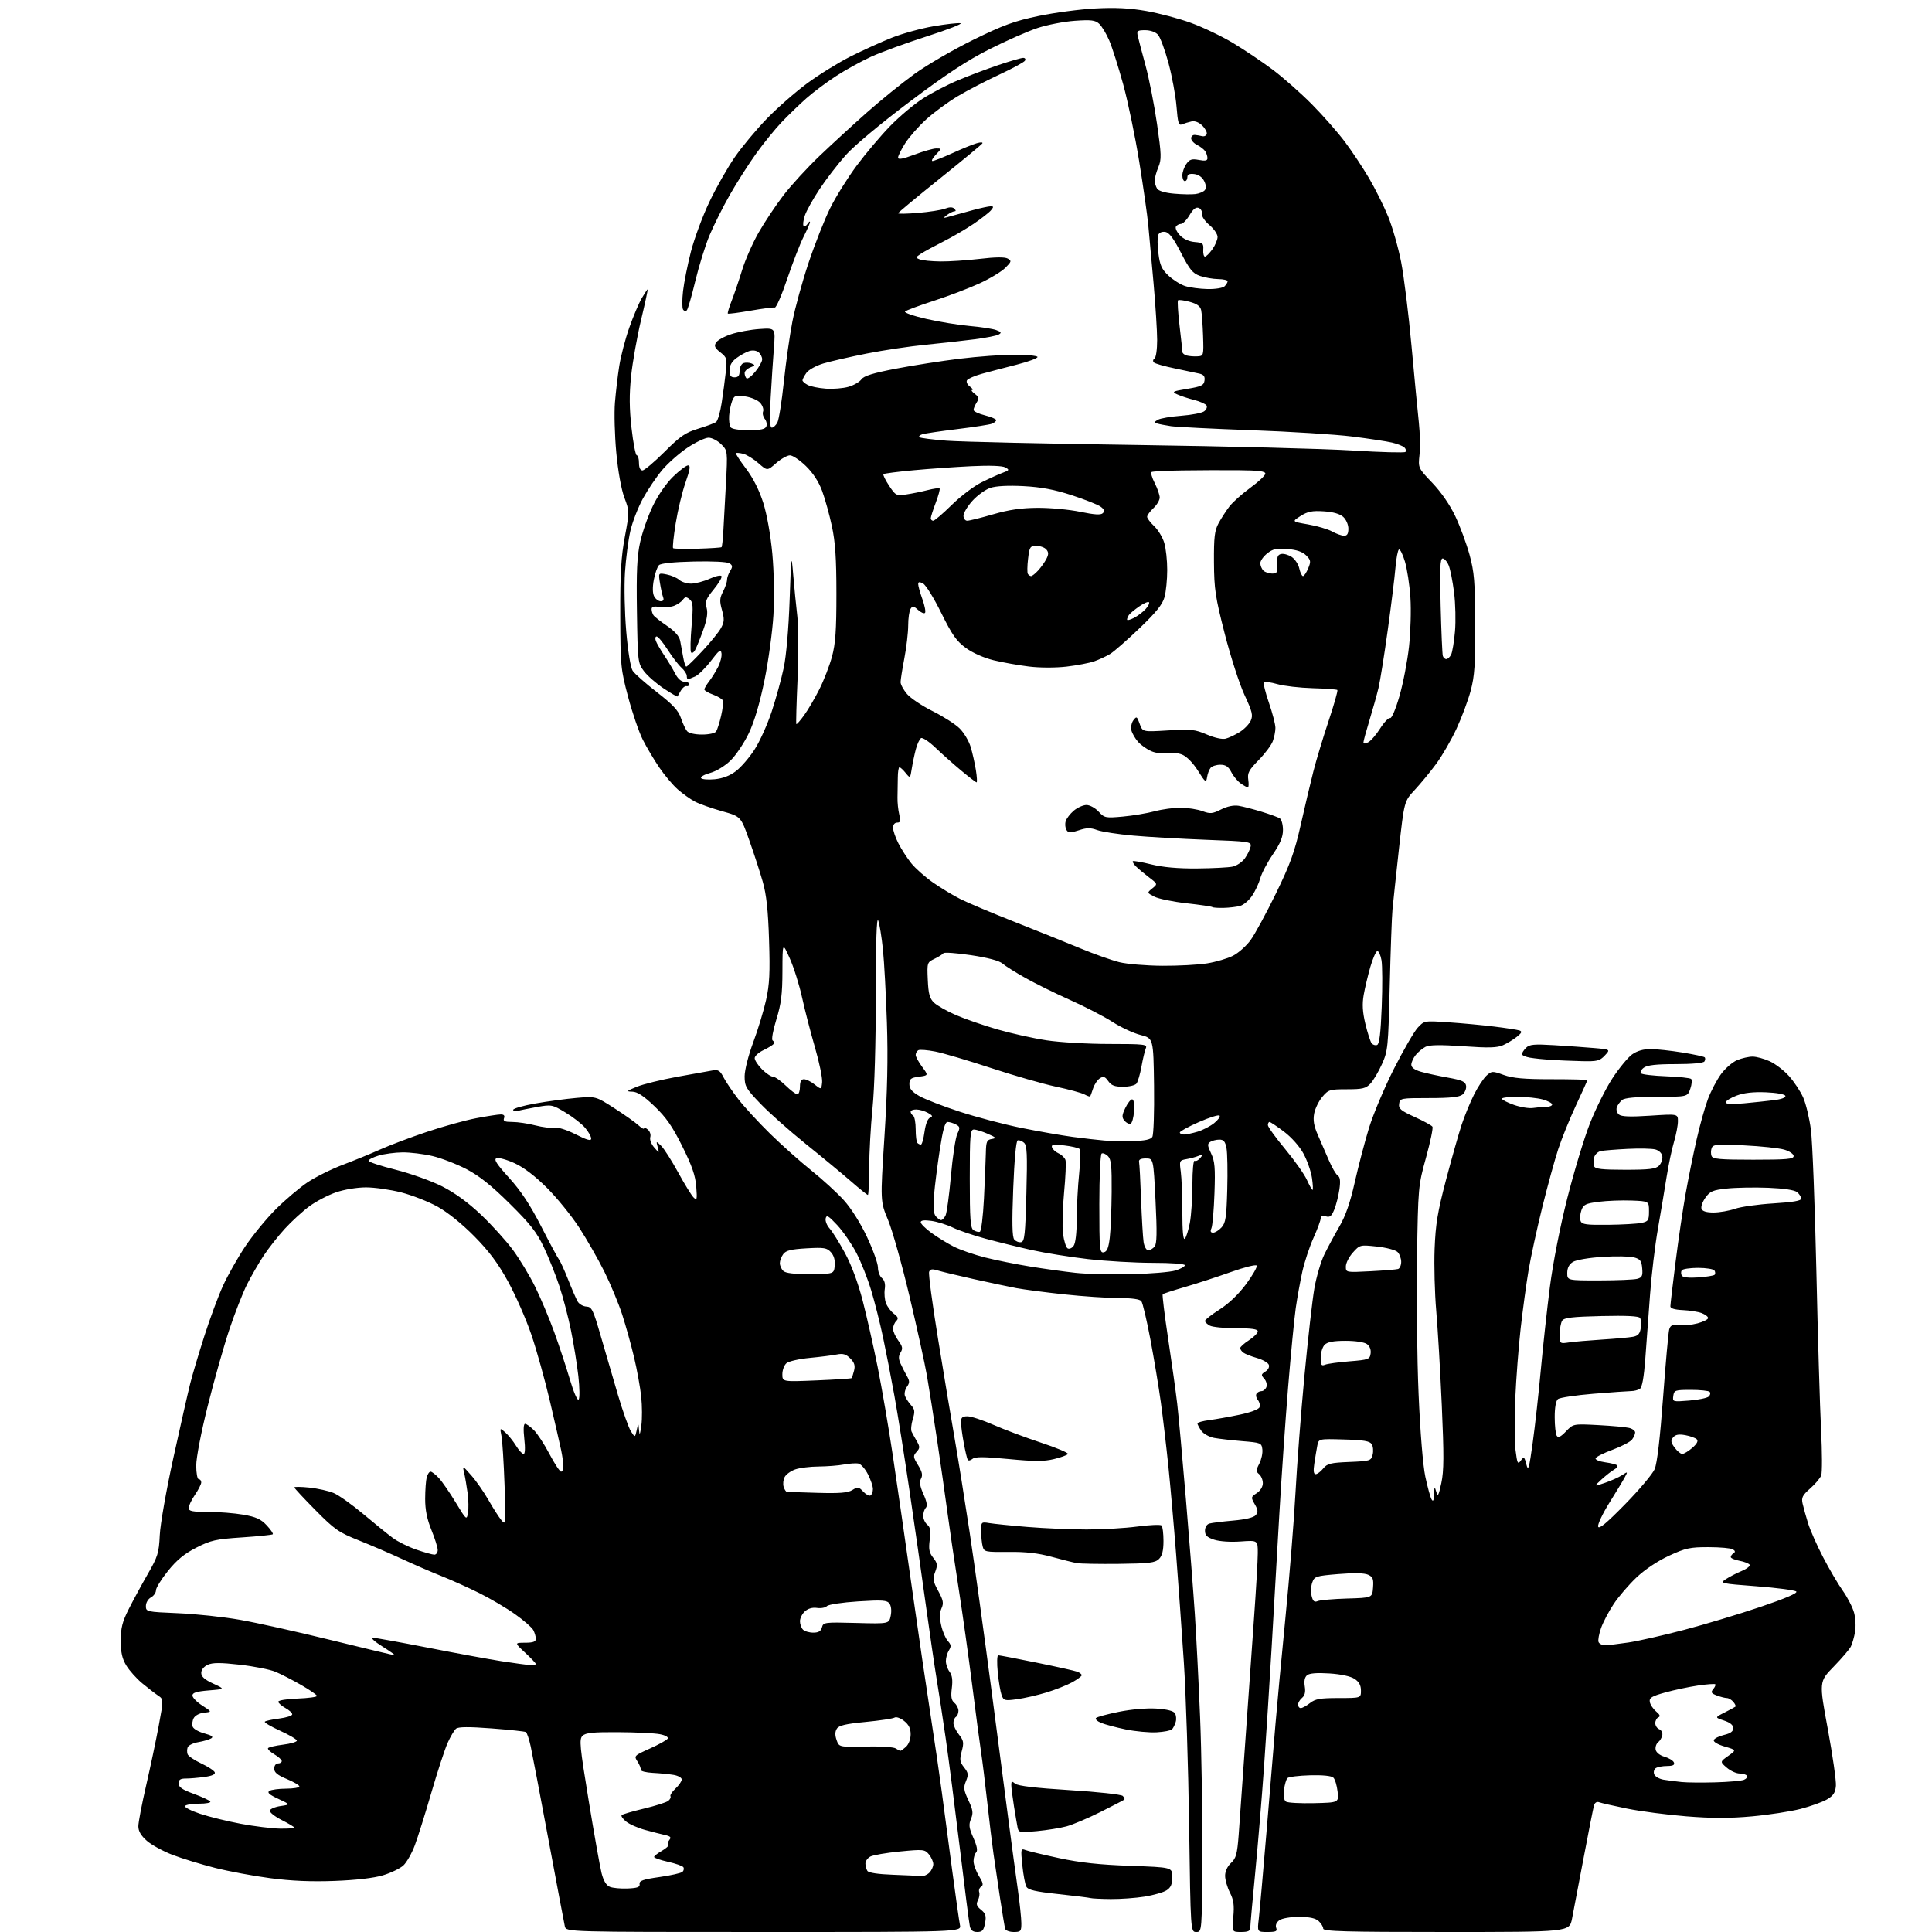 <?xml version="1.0" encoding="UTF-8" standalone="no"?>
<svg 
  version="1.1" 
  xmlns="http://www.w3.org/2000/svg" 
  xmlns:xlink="http://www.w3.org/1999/xlink" 
  xmlns:svg="http://www.w3.org/2000/svg"
  xmlns:rdf="http://www.w3.org/1999/02/22-rdf-syntax-ns#"
  xmlns:cc="http://creativecommons.org/ns#"
  xmlns:dc="http://purl.org/dc/elements/1.1/"
  viewBox="0 0 768 768"
  width="768"
  height="768"
>
<style>svg {background-color: white; }</style>"
<path stroke="none" fill="black" fill-rule="evenodd" d="M303.60,768.00C225.04,768.00 225.04,768.00 224.53,765.75C224.26,764.51 221.34,749.10 218.06,731.50C214.78,713.90 211.59,697.14 210.97,694.26C210.35,691.38 209.48,688.80 209.05,688.53C208.62,688.26 202.48,687.61 195.42,687.07C186.35,686.38 182.20,686.42 181.28,687.18C180.56,687.78 179.05,690.34 177.92,692.88C176.79,695.42 173.88,704.30 171.47,712.61C169.05,720.93 166.10,730.34 164.90,733.54C163.70,736.73 161.66,740.33 160.37,741.53C159.07,742.74 155.42,744.50 152.26,745.46C148.60,746.56 141.58,747.38 133.00,747.70C123.71,748.05 115.74,747.71 107.43,746.61C100.79,745.74 90.90,743.89 85.45,742.51C80.00,741.13 72.44,738.81 68.65,737.37C64.87,735.92 60.25,733.40 58.39,731.77C56.04,729.70 55.00,727.93 55.00,725.97C55.00,724.41 56.39,717.15 58.08,709.82C59.77,702.49 62.03,691.77 63.10,686.00C65.05,675.50 65.05,675.50 62.82,674.00C61.60,673.17 58.78,670.99 56.55,669.15C54.32,667.30 51.49,664.15 50.26,662.15C48.56,659.39 48.01,656.97 48.01,652.22C48.00,647.17 48.61,644.72 51.13,639.72C52.85,636.30 56.26,630.02 58.70,625.77C62.74,618.76 63.18,617.32 63.51,610.27C63.71,605.94 66.10,592.32 68.92,579.50C71.70,566.85 74.71,553.58 75.61,550.00C76.51,546.42 79.05,537.89 81.25,531.04C83.44,524.18 86.77,515.22 88.64,511.12C90.51,507.02 94.46,500.03 97.42,495.58C100.38,491.14 105.88,484.43 109.65,480.67C113.42,476.92 119.09,472.11 122.26,469.99C125.43,467.87 131.73,464.74 136.26,463.03C140.79,461.32 147.50,458.57 151.17,456.92C154.84,455.27 163.14,452.14 169.62,449.96C176.10,447.78 184.96,445.32 189.31,444.50C193.66,443.67 198.06,443.00 199.08,443.00C200.32,443.00 200.75,443.50 200.36,444.50C199.91,445.67 200.63,446.00 203.68,446.00C205.81,446.00 209.92,446.61 212.80,447.36C215.68,448.10 219.09,448.52 220.37,448.27C221.75,448.01 225.23,449.09 228.85,450.93C233.43,453.23 235.00,453.66 235.00,452.59C235.00,451.80 233.92,449.88 232.60,448.33C231.29,446.77 227.77,444.04 224.80,442.25C219.54,439.08 219.23,439.02 213.45,440.05C210.18,440.64 206.71,441.34 205.75,441.62C204.79,441.90 204.00,441.70 204.00,441.17C204.00,440.64 207.94,439.51 212.75,438.66C217.56,437.80 224.95,436.81 229.16,436.44C236.81,435.78 236.81,435.78 244.16,440.50C248.20,443.09 252.51,446.14 253.75,447.28C254.99,448.42 256.00,448.99 256.00,448.55C256.00,448.11 256.69,448.32 257.52,449.02C258.36,449.71 258.80,451.06 258.50,452.00C258.19,452.97 258.86,454.77 260.03,456.11C262.11,458.50 262.11,458.50 261.45,456.00C260.79,453.50 260.79,453.50 262.84,455.50C263.97,456.60 266.98,461.32 269.54,466.00C272.10,470.68 274.87,475.18 275.70,476.00C277.05,477.34 277.17,476.88 276.77,471.72C276.44,467.35 275.09,463.44 271.23,455.69C267.28,447.74 264.79,444.15 260.14,439.72C255.84,435.61 253.35,433.98 251.32,433.95C248.83,433.90 249.04,433.67 253.15,432.00C255.70,430.96 262.90,429.19 269.15,428.05C275.39,426.92 281.73,425.78 283.24,425.52C285.53,425.13 286.25,425.58 287.63,428.28C288.55,430.05 291.20,433.98 293.54,437.00C295.88,440.02 301.55,446.18 306.14,450.68C310.74,455.18 318.12,461.76 322.54,465.30C326.97,468.85 332.78,474.16 335.45,477.12C338.37,480.35 342.06,486.20 344.66,491.73C347.05,496.81 349.00,502.27 349.00,503.86C349.00,505.45 349.71,507.35 350.59,508.07C351.63,508.94 352.02,510.43 351.71,512.44C351.46,514.12 351.67,516.62 352.18,518.00C352.69,519.38 354.09,521.26 355.30,522.20C357.06,523.55 357.25,524.14 356.25,525.15C355.56,525.84 355.00,527.23 355.00,528.24C355.00,529.25 355.94,531.35 357.09,532.91C358.79,535.21 358.96,536.09 358.01,537.62C357.14,539.02 357.13,540.14 357.97,542.00C358.58,543.38 359.71,545.59 360.47,546.93C361.65,548.98 361.65,549.66 360.51,551.29C359.76,552.36 359.41,553.97 359.72,554.86C360.04,555.76 361.12,557.42 362.12,558.54C363.68,560.27 363.78,561.10 362.83,564.20C362.22,566.19 362.02,568.43 362.40,569.16C362.77,569.90 363.71,571.61 364.49,572.97C365.73,575.13 365.71,575.66 364.34,577.17C362.92,578.75 362.97,579.21 364.95,582.41C366.57,585.04 366.87,586.38 366.13,587.76C365.41,589.10 365.67,590.79 367.10,593.97C368.44,596.97 368.73,598.67 368.03,599.37C367.46,599.94 367.00,601.38 367.00,602.58C367.00,603.78 367.72,605.35 368.60,606.08C369.84,607.11 370.06,608.47 369.59,612.05C369.09,615.79 369.36,617.19 370.95,619.21C372.67,621.39 372.77,622.15 371.74,624.87C370.70,627.63 370.85,628.56 372.97,632.44C374.97,636.11 375.19,637.28 374.27,639.31C373.50,641.01 373.46,643.08 374.14,646.11C374.67,648.51 375.86,651.29 376.76,652.29C378.10,653.77 378.19,654.47 377.21,656.04C376.54,657.10 376.00,659.02 376.00,660.30C376.00,661.57 376.66,663.49 377.47,664.56C378.50,665.92 378.77,667.86 378.37,671.04C377.93,674.50 378.18,675.91 379.40,676.92C380.28,677.65 381.00,679.06 381.00,680.06C381.00,681.06 380.55,682.16 380.00,682.50C379.45,682.84 379.00,683.93 379.00,684.92C379.00,685.92 379.98,687.97 381.17,689.49C383.08,691.91 383.22,692.74 382.30,696.16C381.41,699.51 381.54,700.42 383.24,702.57C384.95,704.75 385.05,705.47 383.99,708.03C382.94,710.57 383.07,711.61 384.95,715.62C386.78,719.52 386.95,720.71 385.98,723.04C385.02,725.36 385.18,726.62 386.94,730.59C388.37,733.84 388.72,735.68 388.02,736.38C387.46,736.94 387.00,738.49 387.00,739.83C387.00,741.17 387.96,743.83 389.14,745.73C390.80,748.41 391.00,749.38 390.02,749.99C389.33,750.42 388.98,751.38 389.24,752.13C389.51,752.89 389.28,754.37 388.73,755.43C387.94,756.96 388.20,757.74 389.98,759.18C391.83,760.68 392.11,761.61 391.57,764.50C391.03,767.36 390.47,768.00 388.47,768.00C386.76,768.00 385.89,767.33 385.53,765.75C385.25,764.51 383.45,750.45 381.53,734.50C379.60,718.55 377.09,698.98 375.93,691.00C374.78,683.02 373.16,672.45 372.34,667.50C371.52,662.55 369.55,649.05 367.96,637.50C366.37,625.95 363.46,605.58 361.49,592.23C359.53,578.89 356.84,562.01 355.52,554.73C354.20,547.45 352.17,537.00 351.00,531.50C349.84,526.00 347.74,517.67 346.33,513.00C344.93,508.32 342.26,501.57 340.40,498.00C338.53,494.43 335.12,489.48 332.81,487.00C329.35,483.29 328.55,482.82 328.22,484.34C328.00,485.35 328.71,487.15 329.79,488.34C330.87,489.53 333.61,493.91 335.87,498.07C338.45,502.82 341.08,509.89 342.94,517.07C344.56,523.36 347.25,535.25 348.90,543.50C350.56,551.75 353.29,567.73 354.97,579.00C356.65,590.27 360.06,613.90 362.55,631.50C365.04,649.10 368.37,671.83 369.95,682.00C371.53,692.17 373.53,705.90 374.40,712.50C375.26,719.10 377.11,733.05 378.51,743.50C379.90,753.95 381.29,763.74 381.60,765.25C382.16,768.00 382.16,768.00 303.60,768.00zM402.97,768.00C401.30,768.00 399.77,767.44 399.57,766.75C399.37,766.06 398.45,760.55 397.53,754.50C396.62,748.45 395.45,740.58 394.94,737.00C394.42,733.42 393.31,724.20 392.46,716.50C391.61,708.80 390.50,699.80 389.99,696.50C389.48,693.20 387.90,681.27 386.48,670.00C385.06,658.73 382.60,641.17 381.01,631.00C379.42,620.83 377.43,607.33 376.59,601.00C375.75,594.67 373.92,581.88 372.53,572.57C371.14,563.27 369.32,551.73 368.49,546.93C367.66,542.14 364.54,527.93 361.56,515.36C358.58,502.79 354.75,489.14 353.04,485.02C349.93,477.55 349.93,477.55 351.57,452.02C352.74,433.92 353.03,420.68 352.56,406.50C352.20,395.50 351.49,382.40 350.98,377.40C350.46,372.39 349.62,367.22 349.10,365.90C348.47,364.31 348.15,374.28 348.15,395.50C348.15,414.62 347.63,432.73 346.84,440.50C346.12,447.65 345.53,458.34 345.52,464.25C345.51,470.16 345.27,475.00 344.99,475.00C344.71,475.00 341.74,472.61 338.39,469.69C335.04,466.77 326.95,460.07 320.40,454.81C313.86,449.54 305.69,442.30 302.25,438.70C296.54,432.74 296.00,431.80 296.00,427.84C296.01,425.37 297.48,419.56 299.41,414.37C301.28,409.35 303.58,401.78 304.52,397.55C305.90,391.36 306.13,386.71 305.71,373.68C305.33,361.78 304.67,355.65 303.20,350.50C302.11,346.65 299.70,339.24 297.85,334.03C294.50,324.55 294.50,324.55 287.00,322.46C282.88,321.30 278.04,319.60 276.26,318.66C274.48,317.73 271.41,315.54 269.43,313.81C267.45,312.07 264.14,308.14 262.06,305.07C259.98,302.01 257.04,297.05 255.52,294.05C254.00,291.05 251.38,283.40 249.69,277.05C246.74,265.95 246.62,264.67 246.56,244.50C246.51,228.02 246.90,221.33 248.38,213.40C250.25,203.34 250.24,203.27 248.19,197.78C246.95,194.47 245.67,187.32 244.98,179.88C244.35,173.07 244.11,164.12 244.45,160.00C244.79,155.88 245.55,149.35 246.16,145.50C246.76,141.65 248.55,134.80 250.14,130.27C251.74,125.75 253.98,120.46 255.12,118.52C256.26,116.59 257.32,115.00 257.46,115.00C257.61,115.00 256.43,120.49 254.83,127.20C253.24,133.91 251.46,143.92 250.88,149.45C250.11,156.88 250.15,162.30 251.05,170.25C251.72,176.16 252.66,181.00 253.13,181.00C253.61,181.00 254.00,182.35 254.00,184.00C254.00,185.89 254.51,187.00 255.39,187.00C256.15,187.00 260.09,183.68 264.15,179.63C270.37,173.40 272.45,171.97 277.51,170.43C280.80,169.43 284.03,168.23 284.67,167.75C285.31,167.28 286.30,163.88 286.87,160.19C287.44,156.51 288.17,150.97 288.51,147.87C289.08,142.57 288.95,142.10 286.35,140.06C284.14,138.33 283.79,137.54 284.63,136.19C285.20,135.26 287.88,133.76 290.59,132.87C293.29,131.97 298.37,131.03 301.88,130.79C308.27,130.35 308.27,130.35 307.63,138.43C307.28,142.87 306.70,151.79 306.34,158.25C305.88,166.63 306.01,170.00 306.81,170.00C307.43,170.00 308.42,169.09 309.02,167.97C309.62,166.85 310.77,159.58 311.59,151.82C312.40,144.06 313.93,133.29 314.98,127.88C316.02,122.48 318.92,111.94 321.42,104.47C323.92,97.00 327.79,87.20 330.03,82.69C332.26,78.19 337.02,70.58 340.59,65.78C344.16,60.99 350.11,53.96 353.79,50.16C357.48,46.36 363.33,41.43 366.78,39.21C370.23,36.98 376.53,33.70 380.78,31.92C385.03,30.13 392.28,27.40 396.91,25.84C401.54,24.28 405.95,23.00 406.72,23.00C407.50,23.00 407.81,23.50 407.43,24.12C407.05,24.74 402.48,27.21 397.28,29.63C392.07,32.04 384.65,35.90 380.78,38.20C376.91,40.50 371.25,44.66 368.20,47.44C365.15,50.22 361.38,54.50 359.83,56.95C358.27,59.39 357.00,61.96 357.00,62.65C357.00,63.54 358.91,63.19 363.52,61.46C367.11,60.10 371.01,59.00 372.20,59.00C374.35,59.00 374.35,59.00 372.00,61.50C370.71,62.87 370.12,64.00 370.69,64.00C371.26,64.00 374.82,62.59 378.61,60.87C382.40,59.14 386.75,57.37 388.27,56.93C389.82,56.48 390.80,56.51 390.50,57.00C390.20,57.48 382.54,63.81 373.48,71.08C364.42,78.34 357.00,84.51 357.00,84.78C357.00,85.06 360.60,84.99 365.00,84.62C369.39,84.25 374.19,83.50 375.66,82.94C377.48,82.25 378.65,82.25 379.36,82.96C380.04,83.64 380.05,84.00 379.39,84.00C378.84,84.00 377.51,84.66 376.44,85.47C374.67,86.80 374.81,86.85 378.00,85.93C379.93,85.37 383.96,84.26 386.96,83.46C389.96,82.66 393.06,82.00 393.83,82.00C395.02,82.00 395.03,82.26 393.91,83.61C393.18,84.49 390.09,86.90 387.04,88.97C383.99,91.04 378.58,94.20 375.00,96.00C371.43,97.81 367.43,99.98 366.13,100.83C363.92,102.29 363.88,102.44 365.63,103.12C366.66,103.53 370.35,103.89 373.83,103.93C377.31,103.97 384.36,103.50 389.49,102.90C395.65,102.17 399.42,102.13 400.57,102.78C402.18,103.68 402.10,103.99 399.63,106.46C398.14,107.95 393.55,110.73 389.42,112.63C385.28,114.54 377.11,117.66 371.24,119.56C365.38,121.46 360.22,123.38 359.77,123.83C359.32,124.28 363.12,125.61 368.22,126.77C373.33,127.94 381.10,129.20 385.50,129.59C389.90,129.97 394.62,130.70 396.00,131.21C398.03,131.97 398.22,132.30 396.98,132.99C396.14,133.46 391.87,134.31 387.48,134.87C383.09,135.44 374.32,136.42 368.00,137.04C361.68,137.66 351.10,139.24 344.50,140.55C337.90,141.86 330.15,143.64 327.29,144.49C324.38,145.37 321.40,147.02 320.54,148.25C319.69,149.46 319.00,150.78 319.00,151.19C319.00,151.60 319.92,152.42 321.05,153.02C322.17,153.63 325.43,154.29 328.30,154.50C331.16,154.71 335.22,154.37 337.32,153.76C339.42,153.15 341.72,151.81 342.44,150.79C343.39,149.43 347.05,148.30 356.12,146.56C362.93,145.25 374.37,143.47 381.54,142.59C388.71,141.72 398.47,141.00 403.23,141.00C407.99,141.00 412.12,141.39 412.41,141.86C412.70,142.33 409.02,143.71 404.22,144.94C399.42,146.16 393.16,147.81 390.30,148.59C387.44,149.38 384.79,150.54 384.40,151.16C384.01,151.79 384.52,152.91 385.54,153.65C386.55,154.39 386.96,155.01 386.44,155.03C385.92,155.05 386.39,155.74 387.48,156.56C389.14,157.81 389.26,158.36 388.23,160.01C387.55,161.09 387.00,162.42 387.00,162.97C387.00,163.52 389.02,164.48 391.50,165.10C393.98,165.73 396.00,166.59 396.00,167.01C396.00,167.44 395.22,168.08 394.27,168.45C393.33,168.81 387.14,169.77 380.52,170.58C373.91,171.39 367.68,172.31 366.67,172.62C365.67,172.93 365.12,173.46 365.46,173.79C365.79,174.13 370.66,174.75 376.28,175.19C381.90,175.62 415.98,176.39 452.00,176.89C488.02,177.40 526.61,178.39 537.74,179.09C548.87,179.78 558.29,180.04 558.67,179.66C559.05,179.28 558.89,178.49 558.31,177.91C557.72,177.32 555.50,176.44 553.37,175.94C551.24,175.44 544.10,174.35 537.50,173.53C530.90,172.70 512.90,171.57 497.50,171.02C482.10,170.46 467.70,169.74 465.50,169.42C463.30,169.09 460.82,168.61 460.00,168.35C458.75,167.95 458.81,167.69 460.31,166.85C461.30,166.29 465.47,165.58 469.56,165.27C473.66,164.96 477.75,164.17 478.66,163.51C479.56,162.84 479.99,161.80 479.61,161.18C479.23,160.56 477.02,159.58 474.71,158.99C472.39,158.41 469.38,157.42 468.00,156.79C465.69,155.74 466.00,155.57 472.00,154.57C477.55,153.66 478.55,153.18 478.81,151.29C479.05,149.66 478.52,148.93 476.81,148.53C475.54,148.24 471.13,147.30 467.01,146.46C462.90,145.62 459.15,144.55 458.68,144.08C458.21,143.61 458.31,142.92 458.91,142.55C459.52,142.18 459.99,138.94 459.99,135.19C459.98,131.51 459.33,121.30 458.55,112.50C457.76,103.70 456.83,93.35 456.46,89.50C456.10,85.65 454.49,74.32 452.87,64.31C451.26,54.31 448.39,40.47 446.50,33.56C444.60,26.65 442.10,18.78 440.93,16.07C439.77,13.36 437.96,10.37 436.92,9.43C435.35,8.00 433.71,7.81 427.26,8.26C422.99,8.56 416.35,9.85 412.50,11.11C408.65,12.37 400.04,16.16 393.38,19.53C384.41,24.05 376.12,29.51 361.57,40.46C349.99,49.18 339.54,57.92 336.19,61.68C333.06,65.20 328.37,71.28 325.78,75.20C323.18,79.11 320.54,83.85 319.93,85.72C319.31,87.60 319.09,89.43 319.45,89.79C319.81,90.15 320.53,89.78 321.04,88.97C321.55,88.16 321.98,87.85 321.98,88.28C321.99,88.71 320.85,91.34 319.44,94.12C318.03,96.90 315.11,104.42 312.94,110.84C310.78,117.25 308.55,122.39 307.99,122.25C307.44,122.11 303.09,122.67 298.33,123.50C293.57,124.33 289.52,124.85 289.33,124.66C289.14,124.47 289.84,122.11 290.90,119.41C291.95,116.71 293.81,111.24 295.03,107.26C296.25,103.28 299.18,96.63 301.55,92.47C303.92,88.31 308.36,81.64 311.43,77.64C314.49,73.64 320.98,66.57 325.84,61.93C330.70,57.29 339.14,49.55 344.59,44.72C350.04,39.88 358.55,33.00 363.50,29.41C368.45,25.83 378.97,19.72 386.88,15.83C398.87,9.94 403.20,8.36 412.88,6.34C419.27,5.01 429.45,3.66 435.50,3.35C443.38,2.93 449.09,3.22 455.65,4.37C460.68,5.25 468.67,7.36 473.39,9.08C478.12,10.79 485.67,14.40 490.16,17.10C494.66,19.80 501.75,24.57 505.92,27.69C510.09,30.82 517.10,37.01 521.50,41.45C525.90,45.89 531.81,52.62 534.64,56.40C537.47,60.18 541.79,66.70 544.25,70.89C546.70,75.07 550.11,81.91 551.81,86.07C553.51,90.23 555.83,98.33 556.96,104.07C558.08,109.81 559.95,124.85 561.10,137.50C562.26,150.15 563.57,163.88 564.02,168.00C564.47,172.12 564.59,177.87 564.28,180.76C563.72,186.03 563.72,186.03 569.39,191.97C572.88,195.63 576.38,200.70 578.51,205.21C580.41,209.22 582.95,216.10 584.16,220.50C586.04,227.39 586.36,231.20 586.42,248.00C586.49,264.01 586.17,268.75 584.64,274.50C583.62,278.35 581.08,285.16 579.01,289.63C576.94,294.10 573.30,300.40 570.92,303.63C568.54,306.86 564.70,311.52 562.39,314.00C558.20,318.50 558.20,318.50 556.10,337.50C554.95,347.95 553.80,358.75 553.54,361.50C553.27,364.25 552.78,377.98 552.44,392.00C551.85,416.28 551.71,417.76 549.35,423.00C548.00,426.02 545.93,429.51 544.77,430.75C542.95,432.68 541.63,433.00 535.41,433.00C528.59,433.00 528.03,433.17 525.63,436.03C524.23,437.70 522.77,440.68 522.40,442.67C521.91,445.32 522.30,447.59 523.86,451.14C525.04,453.81 527.01,458.36 528.25,461.25C529.49,464.14 531.08,466.87 531.80,467.33C532.73,467.92 532.91,469.48 532.43,472.83C532.06,475.40 531.14,479.00 530.40,480.82C529.31,483.49 528.64,484.02 527.02,483.51C525.64,483.07 525.00,483.32 525.00,484.29C525.00,485.08 523.70,488.60 522.12,492.11C520.54,495.63 518.55,501.65 517.70,505.50C516.85,509.35 515.67,515.88 515.08,520.00C514.49,524.12 513.12,538.30 512.04,551.50C510.96,564.70 509.37,587.65 508.52,602.50C507.66,617.35 506.30,640.98 505.49,655.00C504.67,669.02 503.31,690.40 502.46,702.50C501.60,714.60 500.03,733.50 498.96,744.50C497.89,755.50 497.01,765.29 497.01,766.25C497.00,767.60 496.16,768.00 493.36,768.00C489.72,768.00 489.72,768.00 490.26,762.02C490.69,757.34 490.39,755.23 488.90,752.31C487.86,750.26 487.00,747.26 487.00,745.65C487.00,743.87 487.92,741.88 489.36,740.55C491.36,738.69 491.81,737.03 492.39,729.43C492.76,724.52 493.94,707.90 495.01,692.50C496.08,677.10 497.64,655.05 498.47,643.50C499.30,631.95 499.99,620.20 499.99,617.38C500.00,612.27 500.00,612.27 493.14,612.76C489.11,613.05 484.78,612.75 482.64,612.05C479.82,611.12 479.00,610.31 479.00,608.49C479.00,607.11 479.72,605.93 480.75,605.63C481.71,605.35 485.98,604.82 490.22,604.45C495.15,604.02 498.39,603.23 499.18,602.28C500.17,601.09 500.10,600.23 498.79,597.96C497.22,595.22 497.25,595.07 499.58,593.54C501.01,592.61 502.00,590.99 502.00,589.60C502.00,588.30 501.34,586.69 500.53,586.02C499.23,584.95 499.24,584.44 500.59,581.83C501.43,580.20 501.98,577.66 501.81,576.18C501.51,573.60 501.23,573.48 493.83,572.88C489.61,572.53 484.57,571.95 482.61,571.59C480.66,571.22 478.37,569.94 477.53,568.74C476.69,567.54 476.00,566.23 476.00,565.84C476.00,565.44 478.14,564.85 480.75,564.51C483.36,564.17 488.79,563.20 492.81,562.36C497.08,561.47 500.35,560.24 500.67,559.41C500.98,558.62 500.68,557.32 500.03,556.53C499.37,555.74 499.12,554.62 499.47,554.04C499.83,553.47 500.72,553.00 501.45,553.00C502.19,553.00 503.07,552.26 503.42,551.36C503.76,550.45 503.38,548.97 502.56,548.07C501.24,546.61 501.29,546.30 503.01,545.22C504.13,544.53 504.70,543.39 504.37,542.52C504.05,541.69 501.93,540.49 499.65,539.83C497.37,539.18 494.94,538.22 494.25,537.70C493.56,537.18 493.00,536.36 493.00,535.89C493.00,535.41 494.57,534.00 496.49,532.76C498.41,531.52 499.98,529.94 499.99,529.25C500.00,528.35 497.63,528.00 491.43,528.00C486.72,528.00 482.00,527.53 480.93,526.96C479.87,526.40 479.00,525.55 479.00,525.09C479.00,524.62 481.61,522.57 484.81,520.54C488.49,518.19 492.36,514.49 495.37,510.42C497.98,506.89 499.87,503.59 499.56,503.09C499.25,502.59 494.61,503.75 489.25,505.67C483.89,507.58 475.70,510.25 471.06,511.60C466.42,512.94 462.43,514.24 462.19,514.48C461.95,514.72 462.93,522.70 464.36,532.21C465.80,541.72 467.42,553.33 467.96,558.00C468.50,562.67 470.06,579.77 471.42,596.00C472.79,612.23 474.38,632.70 474.96,641.50C475.54,650.30 476.49,668.75 477.05,682.50C477.62,696.25 478.01,721.11 477.94,737.75C477.79,768.00 477.79,768.00 475.54,768.00C473.29,768.00 473.29,768.00 472.69,725.75C472.37,702.51 471.42,673.15 470.58,660.50C469.74,647.85 468.35,628.50 467.50,617.50C466.64,606.50 465.27,590.98 464.46,583.00C463.64,575.02 462.29,563.55 461.46,557.50C460.63,551.45 458.76,540.20 457.31,532.50C455.86,524.80 454.24,517.94 453.71,517.25C453.09,516.43 449.94,516.00 444.63,515.99C440.16,515.98 430.43,515.33 423.00,514.53C415.57,513.73 407.02,512.61 404.00,512.05C400.98,511.48 393.32,509.86 387.00,508.45C380.68,507.04 374.24,505.49 372.69,505.01C370.58,504.35 369.75,504.48 369.34,505.56C369.03,506.35 370.63,518.36 372.89,532.25C375.14,546.14 378.09,563.80 379.43,571.50C380.78,579.20 383.47,596.08 385.43,609.00C387.38,621.92 391.24,649.83 394.01,671.00C396.78,692.17 399.96,716.48 401.07,725.00C402.19,733.52 403.75,745.13 404.55,750.78C405.35,756.43 406.00,762.62 406.00,764.53C406.00,767.73 405.76,768.00 402.97,768.00zM503.85,768.00C499.77,768.00 499.77,768.00 500.39,762.75C500.73,759.86 502.14,744.00 503.52,727.50C504.90,711.00 506.47,692.10 507.01,685.50C507.55,678.90 509.32,660.00 510.94,643.50C512.57,627.00 514.38,604.50 514.97,593.50C515.56,582.50 517.16,561.58 518.53,547.00C519.91,532.42 521.68,516.75 522.48,512.17C523.28,507.59 525.06,501.51 526.45,498.67C527.83,495.83 530.54,490.80 532.46,487.50C534.90,483.31 536.73,478.02 538.53,470.00C539.95,463.68 542.48,454.00 544.16,448.50C545.84,443.00 550.31,432.38 554.09,424.91C557.88,417.43 562.15,410.05 563.57,408.52C566.17,405.72 566.17,405.72 575.83,406.38C581.15,406.74 589.33,407.50 594.00,408.08C598.67,408.65 603.17,409.35 603.99,409.62C605.16,410.02 604.94,410.56 602.99,412.13C601.62,413.23 599.15,414.73 597.50,415.47C595.14,416.52 591.77,416.61 581.68,415.90C572.59,415.27 568.22,415.33 566.68,416.12C565.48,416.73 563.72,418.19 562.77,419.37C561.82,420.54 561.03,422.27 561.02,423.21C561.01,424.33 562.29,425.29 564.75,426.01C566.81,426.61 571.65,427.66 575.50,428.35C581.27,429.39 582.55,429.97 582.80,431.64C582.96,432.76 582.32,434.31 581.38,435.09C580.12,436.12 576.58,436.50 568.08,436.50C556.79,436.50 556.49,436.56 556.18,438.78C555.90,440.72 556.82,441.50 562.35,444.01C565.93,445.63 569.11,447.37 569.42,447.88C569.74,448.39 568.59,453.91 566.87,460.15C563.77,471.37 563.73,471.82 563.28,500.11C563.03,515.84 563.31,540.14 563.91,554.11C564.56,569.32 565.64,582.51 566.59,587.00C567.47,591.12 568.58,595.17 569.06,596.00C569.69,597.08 569.98,596.52 570.07,594.00C570.19,590.83 570.27,590.74 570.94,593.00C571.56,595.13 571.86,594.61 572.96,589.50C573.99,584.71 574.02,578.48 573.13,558.50C572.52,544.75 571.52,527.88 570.92,521.00C570.32,514.12 570.03,503.10 570.28,496.50C570.66,486.62 571.46,481.76 574.82,469.00C577.07,460.48 579.87,450.59 581.05,447.03C582.23,443.48 584.45,438.08 585.99,435.03C587.52,431.99 589.75,428.63 590.92,427.56C592.99,425.70 593.25,425.69 597.78,427.32C601.38,428.61 605.89,429.01 616.75,429.00C624.59,429.00 631.00,429.16 631.00,429.35C631.00,429.55 628.97,434.06 626.48,439.37C624.00,444.69 620.82,452.51 619.43,456.77C618.03,461.02 615.16,471.48 613.05,480.00C610.94,488.52 608.50,499.77 607.62,505.00C606.74,510.23 605.33,520.58 604.49,528.00C603.65,535.42 602.69,548.03 602.34,556.01C601.99,563.99 602.04,573.20 602.45,576.48C603.12,581.80 603.35,582.25 604.54,580.61C605.79,578.91 605.95,579.02 606.75,582.11C607.50,585.01 607.84,583.85 609.28,573.48C610.20,566.89 611.65,553.85 612.50,544.50C613.36,535.15 614.98,520.30 616.11,511.50C617.34,502.00 620.13,487.75 622.99,476.42C625.64,465.93 629.68,452.55 631.97,446.70C634.26,440.85 638.29,432.74 640.94,428.68C643.59,424.63 647.12,420.34 648.78,419.15C650.78,417.73 653.28,417.01 656.15,417.02C658.54,417.03 664.23,417.65 668.78,418.39C673.34,419.13 677.32,419.99 677.63,420.30C677.95,420.61 677.90,421.35 677.54,421.93C677.14,422.58 672.67,423.00 666.13,423.00C658.43,423.00 654.83,423.40 653.44,424.42C652.38,425.20 651.88,426.21 652.33,426.67C652.79,427.13 657.29,427.65 662.33,427.84C667.37,428.03 671.84,428.50 672.26,428.90C672.68,429.30 672.53,431.06 671.92,432.81C670.80,436.00 670.80,436.00 658.59,436.00C650.32,436.00 645.88,436.40 644.83,437.25C643.98,437.94 643.02,439.25 642.70,440.18C642.38,441.10 642.76,442.39 643.54,443.04C644.57,443.89 648.04,444.02 655.99,443.50C667.00,442.78 667.00,442.78 667.00,445.71C667.00,447.32 666.30,451.01 665.44,453.91C664.57,456.80 663.26,463.07 662.50,467.84C661.75,472.60 660.19,481.90 659.04,488.50C657.89,495.10 656.49,506.80 655.93,514.50C655.36,522.20 654.52,533.62 654.05,539.88C653.48,547.58 652.77,551.53 651.85,552.11C651.11,552.58 649.55,552.98 648.40,552.98C647.24,552.99 640.51,553.47 633.45,554.04C626.38,554.62 620.02,555.57 619.30,556.17C618.49,556.84 618.01,559.55 618.02,563.37C618.02,566.74 618.39,570.06 618.83,570.75C619.41,571.67 620.40,571.19 622.51,568.99C625.39,565.98 625.39,565.98 635.31,566.50C640.77,566.79 646.30,567.29 647.61,567.62C648.93,567.95 650.00,568.76 650.00,569.42C650.00,570.08 649.44,571.36 648.75,572.26C648.06,573.16 644.60,574.97 641.06,576.28C637.51,577.59 634.46,579.12 634.27,579.69C634.08,580.26 635.78,580.98 638.04,581.28C640.31,581.58 642.46,582.13 642.82,582.49C643.19,582.85 642.65,583.62 641.64,584.18C640.62,584.75 638.37,586.52 636.64,588.10C633.50,590.99 633.50,590.99 637.98,589.46C640.45,588.61 643.52,587.23 644.81,586.39C647.09,584.89 647.12,584.91 645.91,587.18C645.24,588.46 642.48,593.02 639.78,597.33C637.09,601.64 635.06,605.91 635.28,606.83C635.56,608.04 638.52,605.59 645.96,598.00C651.62,592.23 656.93,585.92 657.75,584.00C658.73,581.72 659.90,571.75 661.10,555.50C662.12,541.75 663.21,529.58 663.54,528.46C664.01,526.83 664.78,526.49 667.38,526.80C669.17,527.00 672.52,526.67 674.82,526.05C677.12,525.43 679.00,524.48 679.00,523.94C679.00,523.39 677.84,522.51 676.43,521.97C675.01,521.43 671.64,520.90 668.93,520.78C665.73,520.64 664.00,520.12 664.00,519.30C664.00,518.60 664.92,510.72 666.05,501.77C667.17,492.82 668.98,480.55 670.06,474.50C671.14,468.45 673.10,458.77 674.42,453.00C675.73,447.23 677.77,439.96 678.94,436.86C680.11,433.75 682.43,429.33 684.09,427.03C685.76,424.73 688.66,422.21 690.53,421.42C692.40,420.64 695.19,420.01 696.72,420.02C698.25,420.03 701.30,420.86 703.50,421.87C705.70,422.87 709.15,425.51 711.16,427.75C713.17,429.98 715.71,433.82 716.80,436.28C717.89,438.74 719.27,444.52 719.87,449.13C720.47,453.73 721.44,478.88 722.03,505.00C722.61,531.12 723.46,559.70 723.91,568.50C724.35,577.30 724.38,585.40 723.96,586.50C723.55,587.60 721.57,589.94 719.57,591.69C716.51,594.38 716.03,595.34 716.56,597.69C716.90,599.24 717.88,602.75 718.73,605.50C719.58,608.25 722.27,614.33 724.70,619.00C727.12,623.67 730.65,629.68 732.54,632.34C734.43,635.01 736.45,638.95 737.03,641.11C737.61,643.26 737.78,646.71 737.41,648.76C737.04,650.82 736.30,653.40 735.76,654.50C735.22,655.60 732.15,659.20 728.93,662.50C723.09,668.50 723.09,668.50 726.60,687.44C728.52,697.85 729.96,707.96 729.80,709.89C729.56,712.65 728.80,713.81 726.23,715.31C724.43,716.35 719.70,718.05 715.73,719.08C711.75,720.10 703.06,721.44 696.41,722.04C687.61,722.84 680.54,722.84 670.41,722.03C662.76,721.42 652.14,720.04 646.82,718.96C641.49,717.88 636.47,716.73 635.66,716.42C634.76,716.08 633.97,716.57 633.64,717.68C633.35,718.68 631.49,728.05 629.52,738.50C627.55,748.95 625.47,759.86 624.90,762.75C623.86,768.00 623.86,768.00 574.93,768.00C534.61,768.00 526.00,767.76 526.00,766.65C526.00,765.92 525.18,764.57 524.17,763.65C522.90,762.50 520.52,762.00 516.36,762.00C512.91,762.00 509.60,762.57 508.53,763.36C507.39,764.19 506.92,765.35 507.31,766.36C507.83,767.72 507.23,768.00 503.85,768.00zM441.50,754.91C437.65,754.87 434.05,754.70 433.50,754.52C432.95,754.34 427.19,753.63 420.69,752.93C411.53,751.95 408.69,751.29 407.99,749.98C407.49,749.05 406.77,745.23 406.39,741.48C405.73,735.05 405.80,734.71 407.59,735.42C408.64,735.83 414.68,737.28 421.00,738.64C429.39,740.44 437.04,741.27 449.25,741.70C466.00,742.29 466.00,742.29 466.00,746.12C466.00,748.99 465.44,750.32 463.75,751.42C462.51,752.23 458.57,753.36 455.00,753.94C451.43,754.51 445.35,754.95 441.50,754.91zM249.50,750.71C253.45,750.54 254.45,750.16 254.24,748.91C254.04,747.63 255.63,747.08 262.20,746.15C266.71,745.51 270.82,744.58 271.32,744.08C271.82,743.58 271.97,742.76 271.66,742.26C271.35,741.75 268.60,740.78 265.55,740.10C262.50,739.42 260.00,738.55 260.01,738.18C260.01,737.81 261.42,736.70 263.14,735.72C264.86,734.74 265.99,733.66 265.64,733.31C265.30,732.97 265.50,732.10 266.10,731.38C266.93,730.38 266.53,729.94 264.34,729.45C262.78,729.11 259.19,728.19 256.37,727.42C253.55,726.65 250.17,725.15 248.87,724.09C247.57,723.04 246.78,721.89 247.13,721.54C247.47,721.19 251.49,720.02 256.06,718.93C260.63,717.84 264.95,716.46 265.67,715.86C266.39,715.26 266.77,714.44 266.52,714.03C266.27,713.62 267.17,712.25 268.53,710.97C269.89,709.70 271.00,708.08 271.00,707.37C271.00,706.67 269.54,705.85 267.75,705.55C265.96,705.25 262.25,704.89 259.50,704.75C256.75,704.61 254.59,704.05 254.70,703.50C254.81,702.95 254.23,701.48 253.41,700.23C251.96,698.00 252.07,697.89 258.34,695.07C261.88,693.49 265.06,691.72 265.41,691.15C265.79,690.53 264.52,689.80 262.28,689.37C260.20,688.97 252.78,688.61 245.79,688.57C235.68,688.51 232.77,688.81 231.55,690.02C230.19,691.38 230.45,694.08 234.01,715.79C236.19,729.12 238.50,742.09 239.13,744.60C239.89,747.62 241.00,749.46 242.39,750.04C243.55,750.53 246.75,750.83 249.50,750.71zM366.18,745.79C367.10,745.91 368.56,745.29 369.43,744.43C370.29,743.56 371.00,742.04 371.00,741.04C371.00,740.04 370.21,738.28 369.25,737.13C367.59,735.15 367.02,735.09 357.73,736.00C352.35,736.52 347.07,737.43 345.98,738.01C344.89,738.59 344.01,739.84 344.02,740.79C344.02,741.73 344.38,743.04 344.80,743.71C345.29,744.47 349.05,745.04 355.03,745.25C360.24,745.44 365.26,745.68 366.18,745.79zM412.22,727.90C405.40,728.56 404.91,728.47 404.52,726.55C404.29,725.42 403.63,721.54 403.05,717.92C402.47,714.30 402.00,710.53 402.00,709.55C402.00,708.03 402.24,707.96 403.58,709.06C404.63,709.94 411.78,710.78 425.20,711.61C436.23,712.29 445.72,713.32 446.31,713.91C446.89,714.49 447.17,715.15 446.93,715.37C446.70,715.59 442.43,717.80 437.46,720.29C432.49,722.78 426.41,725.35 423.96,726.01C421.52,726.67 416.23,727.52 412.22,727.90zM111.25,726.91C114.41,726.96 117.00,726.78 117.00,726.52C117.00,726.25 114.72,724.88 111.93,723.47C109.15,722.05 107.04,720.36 107.26,719.70C107.48,719.04 109.42,718.24 111.58,717.93C115.50,717.36 115.50,717.36 110.61,715.07C107.01,713.39 106.09,712.56 107.11,711.91C107.88,711.43 110.86,711.02 113.75,711.02C116.64,711.01 119.00,710.61 119.00,710.13C119.00,709.66 116.75,708.33 114.00,707.19C110.30,705.65 109.00,704.58 109.00,703.06C109.00,701.90 109.65,701.00 110.50,701.00C111.33,701.00 112.00,700.58 112.00,700.06C112.00,699.54 110.67,698.33 109.05,697.37C107.43,696.42 106.30,695.32 106.54,694.93C106.78,694.55 109.45,693.92 112.49,693.54C115.52,693.17 118.00,692.44 118.00,691.94C118.00,691.43 115.00,689.66 111.34,688.00C107.68,686.34 104.95,684.72 105.28,684.39C105.60,684.06 108.16,683.51 110.97,683.15C113.77,682.79 116.11,682.06 116.16,681.51C116.22,680.97 115.02,679.84 113.50,679.00C111.98,678.16 110.69,677.03 110.62,676.49C110.55,675.93 113.92,675.37 118.25,675.21C122.51,675.05 126.00,674.58 126.00,674.17C126.00,673.76 123.19,671.81 119.75,669.83C116.31,667.85 111.70,665.48 109.50,664.56C107.30,663.64 100.92,662.38 95.32,661.75C87.59,660.88 84.53,660.89 82.57,661.78C81.02,662.49 80.00,663.77 80.00,665.01C80.00,666.49 81.33,667.68 84.75,669.26C89.50,671.44 89.50,671.44 83.00,671.97C78.14,672.37 76.50,672.88 76.50,673.99C76.50,674.81 78.25,676.61 80.40,677.99C84.29,680.50 84.29,680.50 81.15,680.81C79.34,680.99 77.58,681.92 77.00,682.99C76.46,684.02 76.28,685.56 76.61,686.42C76.94,687.28 79.04,688.47 81.27,689.07C84.22,689.87 84.96,690.41 83.94,691.04C83.17,691.51 80.88,692.18 78.85,692.53C76.82,692.87 74.91,693.79 74.61,694.57C74.31,695.36 74.30,696.61 74.58,697.35C74.87,698.10 77.31,699.74 80.00,701.00C82.69,702.26 85.11,703.85 85.37,704.52C85.68,705.33 84.30,705.96 81.28,706.37C78.77,706.72 75.43,707.00 73.86,707.00C71.69,707.00 71.00,707.47 71.00,708.95C71.00,710.42 72.48,711.43 77.03,713.09C80.35,714.30 83.30,715.68 83.59,716.15C83.88,716.62 81.87,717.00 79.12,717.00C76.37,717.00 73.86,717.41 73.55,717.92C73.24,718.42 75.93,719.81 79.54,721.01C83.14,722.21 90.46,724.01 95.79,725.00C101.13,726.00 108.09,726.85 111.25,726.91zM522.36,716.79C532.21,716.56 532.21,716.56 531.72,712.19C531.45,709.79 530.70,707.30 530.05,706.66C529.32,705.93 525.87,705.58 520.78,705.71C516.32,705.83 512.27,706.33 511.78,706.82C511.29,707.31 510.67,709.43 510.41,711.53C510.11,713.99 510.39,715.64 511.22,716.19C511.92,716.65 516.93,716.92 522.36,716.79zM682.00,708.51C687.23,708.36 692.28,707.91 693.24,707.51C694.20,707.12 694.74,706.39 694.44,705.90C694.13,705.40 692.81,705.00 691.50,705.00C690.18,705.00 687.89,703.95 686.41,702.67C683.70,700.35 683.70,700.35 687.00,698.00C690.30,695.65 690.30,695.65 685.58,694.28C682.83,693.47 681.03,692.41 681.26,691.72C681.48,691.07 683.31,690.15 685.33,689.67C687.90,689.06 689.00,688.25 689.00,686.98C689.00,685.76 687.77,684.75 685.32,683.94C681.64,682.73 681.64,682.73 685.57,680.74C687.73,679.64 689.68,678.59 689.89,678.40C690.11,678.21 689.72,677.36 689.02,676.52C688.32,675.69 687.16,675.00 686.44,675.00C685.72,675.00 683.93,674.54 682.46,673.98C680.22,673.13 679.99,672.72 681.03,671.46C681.72,670.63 682.09,669.76 681.85,669.52C681.62,669.28 678.52,669.51 674.96,670.03C671.41,670.55 665.58,671.78 662.00,672.77C656.56,674.28 655.55,674.90 655.82,676.54C656.00,677.62 657.13,679.32 658.32,680.32C659.83,681.59 660.12,682.30 659.25,682.66C658.56,682.94 658.00,683.98 658.00,684.98C658.00,685.97 658.70,687.05 659.55,687.38C660.40,687.71 660.96,688.77 660.80,689.74C660.63,690.71 659.89,691.98 659.14,692.57C658.39,693.15 657.95,694.49 658.15,695.53C658.36,696.65 659.82,697.80 661.70,698.34C663.45,698.85 665.12,699.87 665.41,700.63C665.79,701.61 665.03,702.00 662.72,702.02C660.95,702.02 658.92,702.40 658.22,702.85C657.51,703.29 657.22,704.40 657.56,705.30C657.91,706.21 659.61,707.18 661.35,707.47C663.08,707.75 666.30,708.17 668.50,708.39C670.70,708.61 676.77,708.66 682.00,708.51zM357.92,695.98C358.15,695.99 359.17,695.26 360.17,694.35C361.23,693.38 362.00,691.32 362.00,689.42C362.00,687.08 361.25,685.56 359.38,684.09C357.94,682.95 356.26,682.36 355.63,682.76C355.01,683.17 349.82,683.95 344.11,684.50C336.17,685.26 333.46,685.90 332.65,687.20C331.92,688.35 331.89,689.79 332.56,691.70C333.55,694.50 333.55,694.50 344.02,694.27C349.79,694.14 355.18,694.47 356.00,695.00C356.82,695.53 357.69,695.98 357.92,695.98zM459.79,688.62C456.88,688.78 451.35,688.27 447.50,687.48C443.65,686.68 439.24,685.51 437.69,684.87C436.15,684.23 435.25,683.36 435.69,682.93C436.14,682.49 440.26,681.38 444.85,680.46C449.72,679.48 455.89,678.95 459.67,679.19C463.86,679.46 466.46,680.11 467.05,681.05C467.55,681.85 467.69,683.40 467.36,684.50C467.04,685.60 466.39,686.91 465.92,687.41C465.45,687.92 462.69,688.46 459.79,688.62zM517.09,679.00C517.69,679.00 519.33,678.10 520.73,677.00C522.84,675.34 524.78,675.00 532.13,675.00C541.00,675.00 541.00,675.00 541.00,672.02C541.00,669.93 540.24,668.55 538.44,667.37C536.87,666.34 533.01,665.51 528.45,665.22C523.52,664.90 520.54,665.14 519.58,665.93C518.64,666.72 518.33,668.23 518.67,670.36C519.03,672.60 518.70,674.00 517.60,674.92C516.72,675.65 516.00,676.86 516.00,677.62C516.00,678.38 516.49,679.00 517.09,679.00zM404.26,675.47C399.37,676.14 398.96,676.03 398.15,673.84C397.68,672.55 396.98,668.46 396.62,664.75C396.25,661.04 396.34,658.00 396.82,658.00C397.30,658.00 404.17,659.32 412.09,660.93C420.02,662.54 427.29,664.16 428.25,664.53C429.21,664.91 430.00,665.53 430.00,665.92C430.00,666.31 428.31,667.57 426.25,668.72C424.19,669.86 419.57,671.69 416.00,672.78C412.43,673.87 407.14,675.08 404.26,675.47zM210.75,661.89C211.99,661.95 213.00,661.76 213.00,661.46C213.00,661.16 211.09,659.14 208.75,656.97C204.50,653.02 204.50,653.02 208.75,653.01C211.94,653.00 213.00,652.61 213.00,651.43C213.00,650.57 212.54,649.02 211.99,647.98C211.43,646.93 208.17,644.09 204.74,641.66C201.31,639.22 194.90,635.44 190.50,633.26C186.10,631.07 179.35,628.04 175.50,626.51C171.65,624.99 164.68,621.97 160.00,619.80C155.32,617.63 147.52,614.27 142.65,612.33C134.64,609.14 133.01,608.01 125.40,600.31C120.78,595.64 117.00,591.57 117.00,591.27C117.00,590.96 119.70,591.00 122.99,591.34C126.29,591.69 130.63,592.65 132.63,593.49C134.63,594.32 139.92,598.08 144.38,601.83C148.85,605.58 154.12,609.85 156.10,611.32C158.07,612.80 162.31,614.90 165.50,616.00C168.70,617.10 171.92,618.00 172.66,618.00C173.40,618.00 174.00,617.18 174.00,616.17C174.00,615.17 172.88,611.58 171.50,608.19C169.74,603.87 169.00,600.18 169.01,595.77C169.02,592.32 169.30,588.49 169.63,587.25C169.96,586.01 170.65,585.00 171.16,585.00C171.68,585.00 173.16,586.15 174.47,587.56C175.78,588.97 178.79,593.35 181.17,597.28C185.37,604.23 185.51,604.35 186.03,601.47C186.32,599.84 186.25,596.25 185.88,593.50C185.51,590.75 184.89,587.15 184.51,585.50C183.82,582.50 183.82,582.50 187.35,586.50C189.30,588.70 192.37,593.12 194.19,596.31C196.01,599.51 198.32,603.11 199.32,604.31C201.09,606.44 201.13,606.07 200.57,590.39C200.26,581.52 199.71,572.75 199.35,570.89C198.69,567.50 198.69,567.50 200.88,569.43C202.08,570.50 203.99,572.86 205.11,574.68C206.24,576.51 207.60,578.00 208.13,578.00C208.72,578.00 208.84,575.67 208.42,572.00C208.00,568.24 208.11,566.00 208.73,566.00C209.28,566.00 210.86,567.14 212.25,568.53C213.64,569.92 216.43,574.19 218.44,578.03C220.46,581.86 222.53,585.00 223.05,585.00C223.57,585.00 223.98,583.99 223.96,582.75C223.93,581.51 223.53,578.70 223.07,576.50C222.61,574.30 220.60,565.56 218.62,557.08C216.63,548.59 213.30,536.64 211.21,530.52C209.13,524.39 204.96,514.91 201.96,509.44C197.93,502.10 194.41,497.38 188.50,491.40C183.64,486.48 177.91,481.87 173.90,479.65C170.27,477.64 163.78,475.10 159.49,474.00C155.19,472.90 148.90,472.00 145.50,472.00C141.94,472.00 136.87,472.84 133.58,473.97C130.42,475.06 125.66,477.55 122.99,479.51C120.32,481.47 115.93,485.49 113.23,488.44C110.53,491.39 106.73,496.22 104.79,499.16C102.84,502.10 99.87,507.26 98.17,510.63C96.48,514.00 93.31,522.10 91.13,528.63C88.96,535.16 85.11,548.75 82.59,558.83C79.95,569.35 78.00,579.46 78.00,582.58C78.00,585.56 78.45,588.00 79.00,588.00C79.55,588.00 80.00,588.57 80.00,589.27C80.00,589.97 78.88,592.19 77.50,594.21C76.12,596.24 75.00,598.59 75.00,599.45C75.00,600.72 76.40,601.00 82.67,601.00C86.89,601.00 93.21,601.50 96.72,602.11C101.77,602.99 103.71,603.87 106.01,606.33C107.60,608.03 108.70,609.64 108.44,609.89C108.19,610.14 102.70,610.71 96.24,611.14C85.78,611.83 83.80,612.28 78.04,615.21C73.31,617.62 70.29,620.10 66.79,624.45C64.15,627.72 62.00,631.19 62.00,632.17C62.00,633.14 61.10,634.41 60.00,635.00C58.88,635.60 58.00,637.09 58.00,638.40C58.00,640.70 58.21,640.74 70.75,641.27C77.76,641.56 88.90,642.75 95.50,643.92C102.10,645.08 118.46,648.72 131.85,652.02C145.24,655.31 156.49,657.99 156.85,657.98C157.21,657.96 155.03,656.40 152.00,654.50C148.97,652.60 147.24,651.04 148.15,651.02C149.06,651.01 158.96,652.80 170.15,654.99C181.34,657.19 194.55,659.61 199.50,660.38C204.45,661.15 209.51,661.82 210.75,661.89zM638.03,654.00C639.18,654.00 643.35,653.51 647.31,652.92C651.26,652.33 661.25,650.06 669.50,647.89C677.75,645.72 691.37,641.62 699.76,638.78C709.54,635.48 714.68,633.28 714.06,632.66C713.53,632.13 706.44,631.19 698.30,630.57C683.97,629.48 683.58,629.39 686.00,627.78C687.38,626.86 690.21,625.39 692.29,624.52C694.37,623.65 695.82,622.52 695.51,622.01C695.19,621.50 693.37,620.78 691.46,620.43C689.56,620.07 688.00,619.40 688.00,618.95C688.00,618.49 688.50,617.81 689.11,617.43C689.88,616.96 689.80,616.49 688.86,615.89C688.11,615.42 683.76,615.02 679.18,615.02C671.81,615.00 670.03,615.39 663.45,618.43C658.95,620.50 653.86,623.91 650.52,627.07C647.49,629.94 643.41,634.68 641.47,637.61C639.52,640.54 637.26,644.85 636.44,647.18C635.62,649.51 635.17,651.99 635.44,652.71C635.71,653.42 636.88,654.00 638.03,654.00zM323.29,649.00C325.39,649.00 326.34,648.42 326.74,646.90C327.26,644.88 327.78,644.82 340.35,645.15C353.42,645.50 353.42,645.50 354.08,642.26C354.47,640.34 354.27,638.39 353.58,637.45C352.59,636.09 350.83,635.97 341.11,636.58C334.80,636.98 329.33,637.81 328.72,638.45C328.13,639.08 326.36,639.41 324.78,639.18C322.96,638.91 321.21,639.41 319.96,640.54C318.88,641.51 318.00,643.28 318.00,644.45C318.00,645.63 318.54,647.14 319.20,647.80C319.86,648.46 321.70,649.00 323.29,649.00zM523.79,636.46C524.73,636.06 530.00,635.60 535.50,635.44C545.50,635.15 545.50,635.15 545.81,631.08C546.07,627.64 545.76,626.85 543.81,625.96C542.31,625.29 538.18,625.20 532.02,625.71C523.01,626.46 522.50,626.63 521.63,629.11C521.12,630.54 521.02,632.95 521.40,634.45C521.92,636.54 522.49,637.01 523.79,636.46zM444.72,621.66C436.90,621.75 429.38,621.61 428.00,621.35C426.62,621.10 422.12,619.97 418.00,618.85C412.67,617.39 407.72,616.83 400.87,616.91C391.68,617.00 391.21,616.90 390.63,614.75C390.30,613.51 390.02,610.79 390.01,608.70C390.00,604.98 390.06,604.92 393.25,605.45C395.04,605.75 401.90,606.45 408.50,606.99C415.10,607.53 425.62,607.98 431.89,607.99C438.15,608.00 447.26,607.47 452.12,606.82C456.99,606.17 461.32,605.99 461.74,606.40C462.16,606.82 462.50,609.59 462.50,612.55C462.50,616.38 461.99,618.44 460.72,619.71C459.19,621.24 456.90,621.52 444.72,621.66zM346.06,594.46C346.58,594.14 347.00,592.99 347.00,591.90C347.00,590.81 346.11,588.17 345.02,586.04C343.93,583.90 342.24,581.99 341.27,581.79C340.30,581.58 337.70,581.75 335.50,582.16C333.30,582.58 328.75,582.93 325.40,582.96C322.04,582.98 317.87,583.50 316.13,584.11C314.38,584.71 312.49,586.08 311.92,587.14C311.35,588.21 311.17,589.96 311.51,591.04C311.85,592.12 312.44,593.02 312.82,593.05C313.19,593.08 318.68,593.25 325.00,593.43C333.81,593.68 337.05,593.42 338.85,592.29C340.98,590.96 341.37,591.02 343.16,592.94C344.24,594.10 345.54,594.78 346.06,594.46zM523.00,586.00C523.65,586.00 525.00,584.99 526.00,583.75C527.58,581.79 528.95,581.45 536.42,581.15C544.67,580.81 545.04,580.69 545.65,578.24C546.01,576.84 545.84,574.97 545.29,574.10C544.50,572.84 542.13,572.44 534.23,572.22C524.17,571.93 524.17,571.93 523.64,574.72C523.35,576.25 522.82,579.41 522.47,581.75C522.02,584.71 522.18,586.00 523.00,586.00zM386.59,579.92C385.81,580.57 384.96,580.74 384.69,580.30C384.41,579.86 383.70,576.83 383.10,573.57C382.49,570.30 382.00,566.59 382.00,565.32C382.00,563.49 382.55,563.00 384.59,563.00C386.01,563.00 390.66,564.53 394.92,566.40C399.17,568.27 407.69,571.46 413.83,573.49C419.98,575.52 424.79,577.54 424.51,577.99C424.23,578.43 421.72,579.35 418.93,580.02C414.93,580.98 411.12,580.97 400.93,579.99C391.03,579.04 387.67,579.03 386.59,579.92zM668.69,577.97C669.35,577.99 671.15,576.91 672.69,575.57C674.56,573.95 675.16,572.81 674.50,572.15C673.95,571.60 671.90,570.86 669.94,570.50C667.34,570.03 666.03,570.26 665.10,571.38C664.06,572.63 664.16,573.36 665.67,575.42C666.68,576.80 668.04,577.95 668.69,577.97zM253.10,568.50C253.76,565.50 253.76,565.50 254.02,568.50C254.21,570.80 254.42,570.38 254.94,566.69C255.30,564.05 255.28,558.87 254.89,555.19C254.50,551.51 253.22,544.45 252.04,539.50C250.87,534.55 248.74,526.90 247.31,522.50C245.88,518.10 242.70,510.45 240.24,505.50C237.78,500.55 233.28,492.68 230.24,488.00C227.21,483.32 221.46,476.23 217.47,472.24C212.74,467.52 208.24,464.08 204.57,462.40C201.46,460.98 198.23,460.08 197.38,460.41C196.20,460.86 197.39,462.71 202.41,468.25C207.09,473.42 210.74,478.94 215.12,487.50C218.50,494.10 221.70,500.04 222.22,500.71C222.75,501.38 224.39,504.98 225.86,508.71C227.33,512.44 229.03,516.35 229.63,517.38C230.23,518.41 231.79,519.31 233.10,519.38C235.24,519.49 235.78,520.60 238.78,531.00C240.60,537.33 243.69,547.90 245.64,554.50C247.59,561.10 249.92,567.62 250.81,569.00C252.44,571.50 252.44,571.50 253.10,568.50zM230.00,556.38C230.48,555.89 230.43,551.72 229.90,547.00C229.37,542.33 228.05,534.18 226.98,528.90C225.90,523.61 223.85,515.74 222.41,511.40C220.98,507.05 218.22,500.12 216.28,496.00C213.38,489.84 210.93,486.70 202.62,478.47C195.31,471.23 190.53,467.42 185.40,464.74C181.49,462.71 175.42,460.37 171.90,459.54C168.38,458.71 163.03,458.06 160.00,458.09C156.97,458.13 152.70,458.70 150.50,459.36C148.30,460.02 146.50,460.95 146.50,461.43C146.50,461.90 151.34,463.50 157.25,464.98C163.17,466.47 171.48,469.44 175.73,471.59C180.83,474.18 186.08,478.00 191.23,482.89C195.52,486.96 201.22,493.26 203.90,496.89C206.58,500.53 210.55,507.10 212.72,511.50C214.89,515.90 218.30,524.00 220.30,529.50C222.30,535.00 225.10,543.50 226.54,548.38C228.00,553.36 229.52,556.87 230.00,556.38zM671.50,556.75C675.18,556.46 678.68,555.72 679.28,555.12C679.88,554.52 680.02,553.69 679.60,553.27C679.18,552.85 675.83,552.50 672.17,552.50C665.90,552.50 665.48,552.64 665.16,554.89C664.83,557.26 664.91,557.28 671.50,556.75zM324.59,548.73C332.06,548.42 338.32,548.01 338.51,547.83C338.69,547.65 339.14,546.30 339.51,544.83C340.01,542.84 339.63,541.63 337.99,539.99C336.29,538.29 335.10,537.94 332.65,538.43C330.92,538.78 326.08,539.39 321.90,539.79C317.72,540.18 313.55,541.13 312.65,541.88C311.74,542.63 311.00,544.61 311.00,546.27C311.00,549.30 311.00,549.30 324.59,548.73zM526.75,542.49C527.71,542.10 532.10,541.49 536.50,541.14C544.01,540.54 544.52,540.35 544.84,538.06C545.06,536.55 544.50,535.11 543.40,534.31C542.35,533.54 538.85,533.00 534.88,533.00C530.09,533.00 527.69,533.45 526.57,534.57C525.71,535.44 525.00,537.73 525.00,539.68C525.00,542.65 525.28,543.10 526.75,542.49zM623.75,533.63C625.81,533.33 631.77,532.82 637.00,532.49C642.23,532.16 647.69,531.67 649.14,531.39C651.15,531.01 651.89,530.18 652.22,527.97C652.45,526.36 652.34,524.54 651.95,523.93C651.48,523.16 646.69,522.92 636.59,523.15C624.91,523.43 621.73,523.81 620.98,525.00C620.46,525.83 620.02,528.23 620.02,530.34C620.00,534.18 620.00,534.18 623.75,533.63zM635.75,508.99C642.76,508.98 649.54,508.70 650.80,508.36C652.74,507.84 653.06,507.18 652.80,504.19C652.55,501.19 652.03,500.51 649.50,499.82C647.85,499.38 642.23,499.29 637.00,499.63C631.61,499.97 626.53,500.84 625.25,501.64C623.74,502.59 623.00,504.02 623.00,506.02C623.00,509.00 623.00,509.00 635.75,508.99zM675.11,507.80C678.32,507.57 681.24,507.10 681.58,506.75C681.92,506.41 681.90,505.65 681.54,505.07C681.18,504.48 678.24,504.00 675.00,504.00C671.76,504.00 668.84,504.45 668.50,505.00C668.16,505.55 668.19,506.50 668.57,507.11C669.00,507.80 671.46,508.06 675.11,507.80zM322.08,506.46C331.50,506.41 331.50,506.41 331.82,503.11C332.03,500.97 331.50,499.11 330.32,497.80C328.71,496.01 327.59,495.83 320.60,496.23C314.42,496.59 312.41,497.09 311.35,498.53C310.61,499.55 310.00,501.16 310.00,502.12C310.00,503.08 310.60,504.45 311.33,505.18C312.25,506.11 315.52,506.50 322.08,506.46zM449.50,506.52C457.20,506.34 465.19,505.68 467.25,505.05C469.31,504.42 471.00,503.48 471.00,502.95C471.00,502.40 465.66,502.00 458.24,502.00C451.23,502.00 439.64,501.33 432.49,500.51C425.35,499.68 415.23,498.06 410.00,496.89C404.77,495.72 396.54,493.69 391.70,492.38C386.85,491.07 381.00,489.08 378.70,487.95C376.39,486.83 372.59,485.65 370.25,485.32C367.41,484.92 366.00,485.10 366.00,485.86C366.00,486.48 367.91,488.38 370.25,490.09C372.59,491.79 376.57,494.24 379.10,495.53C381.63,496.82 387.25,498.77 391.60,499.87C395.94,500.96 404.00,502.58 409.50,503.47C415.00,504.36 423.10,505.49 427.50,505.97C431.90,506.46 441.80,506.70 449.50,506.52zM544.75,505.34C550.11,505.06 555.06,504.66 555.75,504.45C556.44,504.24 557.00,502.96 557.00,501.60C557.00,500.25 556.35,498.49 555.55,497.69C554.75,496.90 551.06,495.92 547.34,495.52C540.65,494.80 540.54,494.83 537.79,497.91C536.25,499.63 535.00,502.11 535.00,503.44C535.00,505.84 535.00,505.84 544.75,505.34zM438.75,497.81C440.06,497.56 440.66,496.10 441.15,491.99C441.51,488.97 441.85,480.79 441.90,473.82C441.98,463.50 441.71,460.85 440.42,459.56C439.55,458.69 438.43,458.24 437.92,458.55C437.41,458.86 437.00,467.84 437.00,478.63C437.00,496.68 437.13,498.12 438.75,497.81zM426.75,495.29C427.53,494.24 428.01,490.22 428.02,484.56C428.03,479.58 428.46,471.46 428.98,466.51C429.50,461.57 429.57,457.17 429.14,456.74C428.70,456.30 425.96,455.66 423.04,455.32C418.74,454.81 417.82,454.96 418.18,456.09C418.43,456.87 419.62,457.95 420.82,458.49C422.03,459.04 423.25,460.22 423.54,461.12C423.83,462.03 423.57,467.88 422.98,474.13C422.38,480.38 422.20,487.75 422.57,490.50C422.94,493.25 423.75,495.83 424.37,496.23C424.99,496.63 426.06,496.21 426.75,495.29zM456.42,497.00C457.16,497.00 458.30,496.34 458.97,495.54C459.88,494.44 459.97,490.01 459.34,477.29C458.50,460.50 458.50,460.50 455.50,460.50C453.45,460.50 452.60,460.94 452.80,461.90C452.97,462.67 453.33,469.42 453.60,476.90C453.88,484.38 454.33,491.96 454.60,493.75C454.87,495.54 455.69,497.00 456.42,497.00zM405.91,493.78C407.28,493.52 407.57,490.81 408.00,474.49C408.42,458.64 408.26,455.29 407.04,454.24C406.24,453.54 405.11,453.13 404.54,453.32C403.90,453.53 403.22,460.98 402.77,472.50C402.24,486.08 402.36,491.73 403.18,492.72C403.80,493.47 405.03,493.95 405.91,493.78zM470.99,492.41C471.53,491.87 472.43,489.02 472.99,486.08C473.54,483.14 474.00,476.26 474.00,470.80C474.00,465.29 474.39,461.13 474.89,461.43C475.37,461.73 476.39,461.22 477.14,460.30C478.35,458.81 478.28,458.72 476.50,459.45C475.40,459.91 473.21,460.50 471.63,460.77C468.86,461.25 468.78,461.41 469.38,465.77C469.72,468.25 470.00,475.48 470.00,481.84C470.00,489.43 470.34,493.06 470.99,492.41zM389.50,489.65C390.05,489.48 390.78,483.58 391.14,476.42C391.49,469.31 391.82,461.17 391.89,458.32C391.99,453.77 392.27,453.09 394.25,452.77C396.20,452.45 395.98,452.17 392.63,450.70C390.50,449.77 388.02,449.00 387.13,449.00C385.68,449.01 385.50,451.16 385.50,468.54C385.50,484.81 385.75,488.22 387.00,489.02C387.82,489.54 388.95,489.83 389.50,489.65zM482.24,490.00C483.04,490.00 484.55,489.05 485.60,487.90C487.22,486.11 487.55,483.86 487.85,472.85C488.05,465.72 487.91,458.35 487.56,456.45C487.05,453.75 486.43,453.00 484.70,453.02C483.49,453.02 481.87,453.43 481.09,453.92C479.90,454.68 479.95,455.38 481.44,458.52C482.91,461.61 483.13,464.24 482.77,474.36C482.54,481.04 481.99,487.29 481.56,488.25C481.02,489.47 481.23,490.00 482.24,490.00zM639.22,486.88C644.87,486.82 650.85,486.47 652.50,486.12C655.22,485.54 655.50,485.11 655.50,481.49C655.50,477.50 655.50,477.50 648.50,477.23C644.65,477.09 638.81,477.31 635.52,477.73C630.29,478.41 629.43,478.83 628.62,481.13C628.11,482.58 627.98,484.49 628.32,485.38C628.84,486.74 630.60,486.98 639.22,486.88zM374.09,485.00C374.55,485.00 375.34,484.21 375.84,483.25C376.35,482.29 377.32,475.20 378.00,467.50C378.68,459.80 379.83,452.26 380.54,450.75C381.70,448.30 381.64,447.88 379.99,447.00C378.97,446.45 377.49,446.00 376.70,446.00C375.66,446.00 374.82,448.95 373.57,457.12C372.63,463.23 371.61,471.32 371.29,475.09C370.89,479.90 371.09,482.41 371.98,483.48C372.68,484.31 373.62,485.00 374.09,485.00zM681.22,481.99C683.57,481.98 687.39,481.31 689.70,480.51C692.02,479.70 698.88,478.74 704.95,478.37C712.65,477.90 716.00,477.33 716.00,476.47C716.00,475.80 715.27,474.64 714.38,473.90C713.36,473.05 709.15,472.42 702.88,472.16C697.45,471.95 690.08,472.08 686.51,472.46C680.85,473.07 679.76,473.53 677.92,476.11C676.76,477.74 676.07,479.73 676.38,480.54C676.75,481.51 678.37,482.00 681.22,481.99zM521.77,473.00C522.02,473.00 521.91,470.86 521.53,468.25C521.14,465.64 519.63,461.30 518.17,458.60C516.61,455.72 513.42,452.12 510.42,449.85C507.61,447.73 505.02,446.00 504.66,446.00C504.30,446.00 504.00,446.56 504.00,447.25C504.00,447.94 507.08,452.21 510.85,456.75C514.62,461.29 518.51,466.80 519.50,469.00C520.49,471.20 521.51,473.00 521.77,473.00zM646.04,465.00C655.61,465.00 658.17,464.69 659.48,463.38C660.38,462.48 660.97,460.81 660.80,459.67C660.62,458.42 659.49,457.32 658.00,456.92C656.62,456.56 651.67,456.46 647.00,456.70C642.33,456.93 637.54,457.32 636.37,457.55C635.20,457.79 633.99,458.93 633.69,460.09C633.38,461.24 633.38,462.82 633.68,463.60C634.10,464.69 636.81,465.00 646.04,465.00zM696.97,461.00C710.32,461.00 713.00,460.76 713.00,459.55C713.00,458.73 711.36,457.61 709.25,456.99C707.19,456.39 700.00,455.63 693.27,455.30C682.51,454.78 680.97,454.91 680.42,456.36C680.07,457.26 680.05,458.68 680.36,459.50C680.84,460.75 683.64,461.00 696.97,461.00zM366.07,455.00C366.48,455.00 367.13,452.72 367.51,449.93C367.94,446.82 368.79,444.63 369.72,444.28C370.91,443.82 370.73,443.42 368.87,442.38C367.57,441.66 365.49,441.05 364.25,441.04C363.01,441.02 362.00,441.42 362.00,441.94C362.00,442.46 362.45,443.16 363.00,443.50C363.55,443.84 364.00,446.27 364.00,448.89C364.00,451.52 364.30,453.97 364.67,454.33C365.03,454.70 365.67,455.00 366.07,455.00zM450.31,453.59C455.05,453.48 457.40,452.98 458.06,451.96C458.58,451.15 458.88,442.14 458.75,431.61C458.50,412.73 458.50,412.73 453.36,411.41C450.53,410.69 445.53,408.36 442.25,406.24C438.97,404.12 431.46,400.23 425.58,397.60C419.69,394.98 411.64,391.01 407.69,388.79C403.73,386.58 399.60,383.98 398.50,383.02C397.23,381.91 392.70,380.70 386.02,379.70C380.26,378.84 375.31,378.48 375.02,378.91C374.73,379.34 373.15,380.34 371.50,381.13C368.54,382.55 368.50,382.66 368.81,389.54C369.06,395.14 369.55,396.91 371.31,398.59C372.52,399.73 376.39,401.93 379.93,403.47C383.46,405.01 390.89,407.58 396.43,409.19C401.97,410.79 410.77,412.75 416.00,413.54C421.23,414.34 432.41,414.99 440.86,414.99C455.10,415.00 456.16,415.13 455.47,416.75C455.07,417.71 454.29,420.98 453.75,424.00C453.20,427.02 452.31,430.06 451.76,430.75C451.21,431.44 448.81,432.00 446.43,432.00C443.09,432.00 441.76,431.49 440.55,429.76C439.29,427.96 438.64,427.74 437.24,428.62C436.28,429.22 435.07,431.01 434.54,432.60C434.01,434.20 433.49,435.65 433.38,435.83C433.26,436.01 432.23,435.66 431.08,435.04C429.92,434.42 424.82,433.04 419.74,431.96C414.66,430.88 403.07,427.56 394.00,424.57C384.93,421.58 374.92,418.62 371.76,418.00C368.61,417.38 365.57,417.15 365.01,417.49C364.46,417.84 364.00,418.68 364.00,419.36C364.00,420.05 365.15,422.16 366.55,424.06C369.10,427.50 369.10,427.50 365.30,428.00C362.06,428.43 361.50,428.86 361.50,430.97C361.50,432.80 362.53,434.02 365.50,435.72C367.70,436.97 374.90,439.76 381.50,441.91C388.10,444.07 399.12,446.97 406.00,448.36C412.88,449.75 422.10,451.36 426.50,451.95C430.90,452.53 436.52,453.17 439.00,453.38C441.48,453.58 446.56,453.68 450.31,453.59zM470.63,451.00C471.53,451.00 473.96,450.49 476.03,449.87C478.09,449.26 481.07,447.72 482.64,446.46C484.21,445.21 485.18,443.85 484.79,443.46C484.39,443.06 480.68,444.23 476.54,446.05C472.39,447.87 469.00,449.73 469.00,450.18C469.00,450.63 469.74,451.00 470.63,451.00zM449.40,446.71C448.80,446.90 447.71,446.36 446.99,445.49C445.90,444.17 445.95,443.32 447.32,440.45C448.23,438.55 449.45,437.00 450.04,437.00C450.69,437.00 450.99,438.83 450.80,441.67C450.64,444.24 450.01,446.51 449.40,446.71zM609.38,440.44C610.96,440.20 613.32,440.00 614.62,440.00C615.93,440.00 617.00,439.57 617.00,439.05C617.00,438.52 615.31,437.63 613.25,437.05C611.19,436.48 606.69,436.01 603.25,436.01C599.81,436.00 597.00,436.34 597.01,436.75C597.01,437.16 599.15,438.26 601.76,439.19C604.36,440.11 607.79,440.68 609.38,440.44zM693.25,438.59C697.24,438.22 702.65,437.65 705.29,437.32C708.16,436.97 709.93,436.28 709.71,435.62C709.49,434.97 706.25,434.38 701.94,434.20C696.88,434.00 693.19,434.42 690.27,435.53C687.92,436.43 686.00,437.64 686.00,438.21C686.00,438.91 688.44,439.03 693.25,438.59zM316.95,435.00C317.53,435.00 318.00,433.65 318.00,432.00C318.00,429.92 318.49,429.00 319.59,429.00C320.47,429.00 322.38,429.95 323.84,431.10C326.50,433.20 326.50,433.20 326.81,430.19C326.97,428.54 325.70,422.33 323.97,416.39C322.24,410.45 319.94,401.53 318.85,396.58C317.77,391.62 315.58,384.62 313.97,381.03C311.06,374.50 311.06,374.50 311.03,386.00C311.01,395.24 310.53,399.02 308.61,405.26C307.28,409.57 306.62,413.26 307.12,413.58C307.62,413.89 307.81,414.50 307.53,414.95C307.26,415.39 305.45,416.51 303.52,417.43C301.58,418.34 300.00,419.78 300.00,420.62C300.00,421.47 301.32,423.47 302.92,425.08C304.53,426.68 306.49,428.00 307.27,428.00C308.05,428.00 310.31,429.57 312.30,431.50C314.28,433.43 316.37,435.00 316.95,435.00zM628.58,421.82C624.68,421.72 619.25,421.49 616.50,421.32C613.75,421.14 610.04,420.75 608.25,420.45C606.46,420.15 605.00,419.51 605.00,419.03C605.00,418.54 605.73,417.41 606.62,416.52C607.98,415.16 609.80,414.99 617.87,415.48C623.17,415.80 630.35,416.32 633.84,416.62C640.18,417.18 640.18,417.18 637.92,419.59C635.90,421.74 634.88,421.98 628.58,421.82zM547.42,415.39C548.33,415.04 548.85,410.75 549.26,400.20C549.58,392.12 549.53,383.79 549.17,381.71C548.80,379.62 548.05,377.99 547.50,378.08C546.95,378.17 545.71,381.00 544.73,384.37C543.76,387.74 542.57,392.75 542.09,395.50C541.45,399.16 541.63,402.25 542.76,407.00C543.62,410.57 544.73,414.04 545.23,414.69C545.73,415.35 546.72,415.66 547.42,415.39zM462.00,383.91C468.32,383.95 476.37,383.52 479.87,382.95C483.37,382.38 487.99,381.02 490.13,379.93C492.28,378.84 495.42,376.05 497.12,373.72C498.82,371.40 503.34,363.09 507.16,355.26C512.91,343.47 514.61,338.75 517.08,327.83C518.71,320.57 520.98,311.00 522.11,306.57C523.24,302.13 525.95,293.16 528.13,286.63C530.31,280.10 531.88,274.55 531.63,274.29C531.37,274.04 526.96,273.71 521.83,273.57C516.70,273.42 510.38,272.70 507.78,271.95C505.19,271.21 502.79,270.88 502.44,271.22C502.10,271.56 502.99,275.22 504.41,279.34C505.84,283.46 507.00,287.97 507.00,289.35C507.00,290.74 506.52,293.14 505.94,294.68C505.36,296.23 502.83,299.60 500.32,302.16C496.45,306.11 495.82,307.30 496.20,309.91C496.45,311.61 496.38,313.00 496.05,313.00C495.72,313.00 494.44,312.30 493.22,311.44C491.99,310.58 490.30,308.56 489.47,306.94C488.33,304.73 487.24,304.00 485.10,304.00C483.53,304.00 481.78,304.56 481.22,305.25C480.65,305.94 480.02,307.62 479.82,309.00C479.47,311.29 479.17,311.08 476.20,306.37C474.29,303.32 471.75,300.73 469.98,299.99C468.33,299.31 465.61,299.03 463.93,299.36C462.19,299.71 459.50,299.39 457.69,298.62C455.93,297.87 453.55,296.19 452.39,294.88C451.23,293.57 450.04,291.51 449.74,290.30C449.45,289.08 449.81,287.28 450.55,286.30C451.79,284.64 451.98,284.75 453.04,287.73C454.19,290.97 454.19,290.97 464.34,290.35C473.47,289.79 475.03,289.96 479.73,291.98C482.81,293.31 485.89,293.98 487.23,293.63C488.48,293.31 490.97,292.13 492.77,291.02C494.57,289.91 496.55,287.88 497.18,286.51C498.16,284.36 497.81,282.91 494.71,276.25C492.72,271.99 489.20,261.07 486.87,252.00C483.10,237.29 482.64,234.20 482.57,223.50C482.51,213.52 482.82,210.91 484.40,208.00C485.44,206.07 487.36,203.10 488.67,201.38C489.97,199.66 493.73,196.30 497.02,193.90C500.31,191.51 503.00,188.98 503.00,188.27C503.00,187.33 500.25,186.98 492.25,186.92C486.34,186.87 476.34,186.91 470.03,187.00C463.72,187.09 458.21,187.37 457.78,187.63C457.36,187.90 457.91,189.87 459.01,192.01C460.10,194.16 461.00,196.76 461.00,197.79C461.00,198.81 459.88,200.71 458.50,202.00C457.12,203.29 456.00,204.83 456.00,205.43C456.00,206.02 457.27,207.70 458.81,209.16C460.36,210.62 462.16,213.60 462.81,215.78C463.47,217.95 464.00,222.83 463.99,226.62C463.99,230.40 463.50,235.25 462.91,237.38C462.11,240.28 459.57,243.43 452.93,249.78C448.03,254.47 442.78,259.06 441.26,259.98C439.74,260.89 436.93,262.20 435.00,262.88C433.07,263.56 428.11,264.50 423.96,264.99C419.53,265.50 413.33,265.49 408.96,264.95C404.86,264.45 398.57,263.33 395.00,262.47C391.14,261.53 386.65,259.55 383.96,257.59C380.22,254.87 378.48,252.39 374.17,243.66C371.29,237.81 368.05,232.56 366.96,231.98C365.49,231.19 365.00,231.25 365.00,232.21C364.99,232.92 365.75,235.63 366.68,238.23C367.62,240.83 368.07,243.26 367.70,243.64C367.32,244.01 366.08,243.48 364.95,242.45C363.18,240.85 362.74,240.79 361.95,242.04C361.45,242.84 361.02,245.82 361.02,248.66C361.01,251.50 360.33,257.35 359.50,261.66C358.68,265.97 358.00,270.25 358.00,271.17C358.00,272.09 359.14,274.20 360.54,275.86C361.93,277.52 366.52,280.59 370.73,282.69C374.95,284.79 379.78,287.88 381.48,289.57C383.19,291.26 385.16,294.59 385.87,296.96C386.58,299.34 387.51,303.47 387.93,306.14C388.36,308.81 388.48,311.00 388.21,311.00C387.94,311.00 385.19,308.90 382.11,306.33C379.02,303.76 374.41,299.66 371.85,297.21C369.29,294.77 366.71,293.06 366.12,293.42C365.54,293.79 364.61,295.75 364.07,297.79C363.53,299.83 362.80,303.30 362.45,305.50C361.82,309.49 361.82,309.49 360.00,307.25C359.00,306.01 357.89,305.00 357.54,305.00C357.19,305.00 356.90,306.91 356.89,309.25C356.88,311.59 356.83,315.07 356.77,317.00C356.72,318.93 357.03,321.96 357.46,323.75C358.11,326.41 357.95,327.00 356.62,327.00C355.66,327.00 355.00,327.82 355.00,329.04C355.00,330.16 355.96,332.97 357.14,335.27C358.31,337.57 360.62,341.13 362.25,343.17C363.89,345.21 367.77,348.64 370.87,350.81C373.97,352.97 378.87,355.94 381.78,357.40C384.68,358.86 394.35,362.94 403.28,366.46C412.20,369.97 424.00,374.72 429.50,377.00C435.00,379.28 441.98,381.75 445.00,382.49C448.02,383.23 455.68,383.87 462.00,383.91zM486.42,360.90C484.17,360.96 482.15,360.81 481.92,360.58C481.69,360.35 477.08,359.67 471.68,359.07C466.27,358.47 460.51,357.28 458.88,356.44C455.90,354.90 455.90,354.90 458.06,353.15C460.22,351.40 460.22,351.40 456.70,348.72C454.76,347.24 452.44,345.29 451.54,344.40C450.64,343.50 450.10,342.57 450.33,342.33C450.57,342.10 453.86,342.67 457.63,343.61C462.24,344.75 468.22,345.29 475.79,345.23C482.00,345.18 488.41,344.85 490.03,344.49C491.65,344.14 493.84,342.64 494.89,341.16C495.94,339.68 496.96,337.57 497.15,336.48C497.48,334.59 496.71,334.47 479.50,333.83C469.60,333.45 456.55,332.71 450.50,332.17C444.45,331.63 438.00,330.64 436.16,329.97C433.48,328.99 432.02,329.00 428.83,330.06C425.44,331.17 424.71,331.16 423.95,329.94C423.45,329.15 423.30,327.60 423.61,326.50C423.92,325.40 425.37,323.49 426.84,322.25C428.30,321.02 430.57,320.01 431.89,320.00C433.20,320.00 435.37,321.18 436.71,322.63C439.04,325.15 439.46,325.23 446.32,324.61C450.27,324.25 455.98,323.30 459.00,322.49C462.02,321.68 466.75,321.05 469.50,321.09C472.25,321.12 476.07,321.73 478.00,322.44C481.08,323.57 481.97,323.49 485.39,321.77C487.86,320.53 490.42,320.00 492.39,320.32C494.10,320.60 498.20,321.66 501.50,322.67C504.80,323.68 508.06,324.86 508.75,325.31C509.44,325.75 510.00,327.83 510.00,329.92C510.00,332.72 508.94,335.29 505.99,339.62C503.78,342.85 501.53,347.12 500.99,349.10C500.45,351.08 498.99,354.21 497.74,356.06C496.50,357.90 494.36,359.73 492.99,360.11C491.62,360.49 488.66,360.85 486.42,360.90zM284.09,309.77C287.31,309.46 290.13,308.38 292.57,306.52C294.57,304.99 297.90,301.13 299.95,297.95C302.01,294.77 305.08,287.97 306.77,282.83C308.46,277.70 310.61,269.90 311.54,265.50C312.56,260.67 313.49,249.96 313.89,238.50C314.53,220.26 314.59,219.86 315.32,228.50C315.73,233.45 316.47,240.88 316.95,245.00C317.43,249.12 317.47,260.38 317.04,270.00C316.61,279.62 316.39,287.65 316.55,287.84C316.72,288.03 318.13,286.43 319.68,284.28C321.24,282.13 323.96,277.48 325.74,273.94C327.52,270.40 329.77,264.57 330.74,261.00C332.12,255.88 332.50,250.56 332.49,236.00C332.49,222.00 332.05,215.47 330.69,209.15C329.71,204.56 327.96,198.26 326.81,195.15C325.46,191.49 323.18,188.00 320.35,185.25C317.94,182.91 315.09,181.00 314.02,181.00C312.95,181.00 310.48,182.40 308.53,184.10C305.00,187.21 305.00,187.21 301.48,184.12C299.55,182.42 296.83,180.74 295.44,180.39C294.04,180.05 292.74,179.93 292.54,180.13C292.34,180.33 294.14,183.11 296.56,186.30C299.40,190.07 301.81,194.84 303.41,199.89C304.88,204.56 306.32,212.64 307.01,220.08C307.68,227.43 307.86,237.35 307.45,244.49C307.06,251.09 305.46,262.77 303.89,270.44C302.02,279.57 299.88,286.82 297.68,291.44C295.83,295.32 292.56,300.21 290.41,302.31C288.15,304.51 284.73,306.59 282.31,307.25C280.00,307.87 278.38,308.80 278.69,309.31C279.00,309.81 281.43,310.02 284.09,309.77zM543.91,295.05C544.97,294.48 547.11,292.01 548.66,289.54C550.22,287.08 551.99,285.23 552.59,285.44C553.22,285.65 554.81,281.91 556.32,276.66C557.77,271.62 559.48,262.77 560.11,257.00C560.74,251.22 560.99,242.45 560.66,237.50C560.33,232.55 559.35,226.12 558.48,223.22C557.62,220.32 556.54,218.17 556.09,218.45C555.64,218.72 555.02,222.00 554.71,225.72C554.40,229.45 553.02,240.60 551.65,250.50C550.28,260.40 548.62,270.75 547.97,273.50C547.31,276.25 545.70,282.01 544.39,286.30C543.08,290.59 542.00,294.55 542.00,295.09C542.00,295.72 542.69,295.70 543.91,295.05zM279.06,292.00C281.82,292.00 284.23,291.47 284.69,290.75C285.14,290.06 286.02,287.28 286.65,284.57C287.28,281.85 287.60,279.13 287.36,278.50C287.13,277.88 285.37,276.81 283.47,276.12C281.56,275.43 280.00,274.51 280.00,274.07C280.00,273.63 280.84,272.20 281.86,270.88C282.88,269.57 284.48,267.01 285.42,265.18C286.36,263.36 286.98,260.91 286.81,259.73C286.55,257.93 285.91,258.37 282.62,262.70C280.49,265.50 277.66,268.29 276.33,268.90C274.99,269.50 273.70,270.00 273.45,270.00C273.20,270.00 273.00,269.39 273.00,268.65C273.00,267.92 272.05,266.45 270.88,265.40C269.71,264.36 267.24,261.14 265.39,258.25C263.54,255.36 261.58,253.00 261.04,253.00C260.50,253.00 260.35,253.79 260.70,254.75C261.05,255.71 262.55,258.30 264.03,260.50C265.51,262.70 267.47,265.96 268.39,267.75C269.41,269.76 270.81,271.00 272.03,271.00C273.11,271.00 274.00,271.45 274.00,272.00C274.00,272.55 273.51,272.89 272.91,272.75C272.31,272.61 271.29,273.40 270.66,274.50C270.02,275.60 269.42,276.66 269.32,276.85C269.22,277.04 266.73,275.60 263.80,273.65C260.86,271.70 257.34,268.62 255.98,266.80C253.56,263.58 253.49,263.03 253.19,243.06C252.95,227.13 253.23,221.05 254.48,215.46C255.35,211.52 257.61,205.08 259.50,201.15C261.52,196.93 264.82,192.16 267.55,189.50C270.10,187.03 272.79,185.00 273.53,185.00C274.56,185.00 274.31,186.61 272.50,191.82C271.18,195.57 269.43,202.87 268.60,208.03C267.77,213.20 267.30,217.64 267.57,217.90C267.83,218.17 272.20,218.26 277.27,218.12C282.34,217.97 286.64,217.69 286.83,217.50C287.02,217.31 287.32,214.76 287.50,211.83C287.67,208.90 288.15,200.35 288.54,192.84C289.27,179.18 289.27,179.18 286.68,176.59C285.26,175.17 283.00,174.00 281.66,174.00C280.32,174.00 276.57,175.78 273.31,177.95C270.06,180.12 265.53,184.11 263.26,186.81C260.98,189.51 257.53,194.60 255.60,198.12C253.67,201.64 251.41,207.44 250.59,211.01C249.77,214.58 248.80,222.00 248.44,227.50C248.08,233.03 248.30,243.54 248.94,251.00C249.63,259.01 250.67,265.37 251.50,266.64C252.27,267.82 256.60,271.64 261.11,275.14C267.45,280.05 269.63,282.39 270.66,285.39C271.39,287.54 272.50,289.90 273.12,290.64C273.78,291.44 276.23,292.00 279.06,292.00zM272.81,265.00C273.14,265.00 276.03,262.19 279.24,258.75C282.46,255.31 285.78,251.20 286.63,249.62C287.93,247.22 287.99,246.04 287.00,242.50C286.00,238.95 286.07,237.76 287.41,235.18C288.28,233.49 289.00,231.40 289.00,230.54C289.00,229.68 289.56,228.07 290.25,226.96C291.28,225.29 291.24,224.76 290.00,223.93C289.13,223.34 283.20,223.04 275.80,223.21C267.85,223.39 262.66,223.93 261.94,224.66C261.30,225.30 260.38,227.93 259.90,230.50C259.34,233.48 259.40,235.87 260.05,237.09C260.61,238.14 261.78,239.00 262.64,239.00C263.67,239.00 264.00,238.45 263.60,237.41C263.27,236.54 262.70,233.99 262.35,231.76C261.69,227.69 261.69,227.69 265.03,228.36C266.87,228.72 269.11,229.69 270.01,230.51C270.92,231.33 273.04,232.00 274.72,232.00C276.40,232.00 279.74,231.12 282.14,230.04C284.65,228.92 286.65,228.51 286.84,229.08C287.03,229.62 285.59,232.01 283.64,234.39C280.64,238.06 280.22,239.16 280.89,241.61C281.45,243.67 281.05,246.25 279.50,250.55C278.30,253.88 276.86,257.42 276.30,258.43C275.74,259.43 275.01,259.83 274.69,259.30C274.36,258.78 274.46,254.11 274.91,248.93C275.60,240.85 275.49,239.32 274.12,238.22C272.81,237.16 272.33,237.20 271.43,238.43C270.83,239.25 269.25,240.33 267.92,240.83C266.59,241.33 264.04,241.52 262.25,241.26C259.93,240.91 259.00,241.16 259.02,242.14C259.02,242.89 259.36,243.98 259.77,244.57C260.17,245.15 262.60,247.06 265.17,248.81C268.28,250.92 270.02,252.91 270.38,254.74C270.69,256.26 271.22,259.19 271.58,261.25C271.93,263.31 272.49,265.00 272.81,265.00zM574.93,262.00C575.48,262.00 576.34,261.21 576.83,260.25C577.33,259.29 578.02,255.12 578.38,251.00C578.74,246.88 578.57,239.90 578.02,235.50C577.46,231.10 576.50,226.26 575.88,224.75C575.26,223.24 574.18,222.00 573.48,222.00C572.47,222.00 572.30,225.96 572.68,240.75C572.94,251.06 573.33,260.06 573.55,260.75C573.76,261.44 574.39,262.00 574.93,262.00zM450.75,245.63C452.27,244.85 454.36,243.26 455.41,242.10C456.46,240.94 457.05,239.72 456.72,239.38C456.39,239.05 454.63,239.82 452.81,241.09C450.99,242.36 449.17,243.88 448.77,244.45C448.36,245.03 448.02,245.85 448.02,246.28C448.01,246.70 449.24,246.41 450.75,245.63zM409.88,229.00C410.31,229.00 411.57,227.99 412.70,226.75C413.83,225.51 415.29,223.46 415.94,222.19C416.87,220.39 416.87,219.55 415.95,218.44C415.29,217.65 413.52,217.00 412.02,217.00C409.47,217.00 409.24,217.35 408.67,222.14C408.33,224.97 408.30,227.67 408.59,228.14C408.88,228.61 409.46,229.00 409.88,229.00zM517.96,229.00C518.40,229.00 519.33,227.62 520.03,225.93C521.17,223.18 521.08,222.64 519.21,220.77C517.78,219.34 515.44,218.54 511.81,218.24C507.46,217.88 506.01,218.19 503.75,219.97C502.24,221.17 501.00,222.92 501.00,223.87C501.00,224.82 501.54,226.14 502.20,226.80C502.86,227.46 504.42,228.00 505.67,228.00C507.66,228.00 507.91,227.55 507.72,224.29C507.55,221.41 507.90,220.49 509.30,220.21C510.29,220.00 512.16,220.53 513.46,221.38C514.76,222.24 516.13,224.30 516.49,225.97C516.86,227.63 517.52,229.00 517.96,229.00zM534.25,212.96C535.52,212.99 536.00,212.21 536.00,210.15C536.00,208.56 535.10,206.50 533.96,205.47C532.63,204.26 529.95,203.50 526.21,203.26C521.61,202.96 519.82,203.32 517.00,205.11C513.50,207.34 513.50,207.34 520.00,208.46C523.58,209.08 527.85,210.34 529.50,211.25C531.15,212.17 533.29,212.94 534.25,212.96zM370.97,207.00C371.50,207.00 374.80,204.19 378.29,200.75C381.78,197.31 387.08,193.28 390.07,191.79C393.06,190.30 396.85,188.58 398.50,187.97C401.24,186.95 401.34,186.77 399.63,185.81C398.45,185.15 393.43,184.97 386.13,185.32C379.73,185.63 369.36,186.35 363.08,186.94C356.81,187.52 351.45,188.21 351.19,188.48C350.92,188.74 351.93,190.80 353.42,193.06C356.04,197.01 356.27,197.13 360.32,196.54C362.62,196.20 366.43,195.43 368.78,194.82C371.13,194.22 373.26,193.93 373.50,194.17C373.75,194.42 373.06,196.96 371.98,199.82C370.89,202.68 370.00,205.47 370.00,206.01C370.00,206.55 370.44,207.00 370.97,207.00zM384.48,207.00C385.30,207.00 389.91,205.86 394.73,204.46C401.11,202.61 405.96,201.91 412.50,201.87C417.45,201.84 425.06,202.55 429.41,203.45C435.19,204.64 437.61,204.79 438.41,203.97C439.20,203.17 438.96,202.46 437.52,201.41C436.44,200.61 431.26,198.56 426.02,196.85C419.11,194.60 413.87,193.62 406.90,193.25C400.84,192.93 395.98,193.18 393.71,193.93C391.74,194.58 388.53,196.89 386.57,199.06C384.60,201.23 383.00,203.90 383.00,205.00C383.00,206.10 383.67,207.00 384.48,207.00zM297.59,171.00C302.45,171.00 304.21,170.62 304.64,169.49C304.96,168.66 304.67,167.31 304.00,166.50C303.33,165.69 303.03,164.37 303.34,163.56C303.65,162.76 303.13,161.22 302.20,160.15C301.26,159.08 298.58,157.93 296.23,157.59C292.34,157.02 291.88,157.19 291.01,159.46C290.49,160.84 289.97,163.45 289.84,165.27C289.72,167.09 289.96,169.12 290.37,169.79C290.83,170.54 293.60,171.00 297.59,171.00zM300.20,147.81C301.71,145.99 302.96,143.77 302.97,142.87C302.99,141.98 302.35,140.70 301.55,140.04C300.69,139.32 299.17,139.13 297.82,139.56C296.56,139.96 294.29,141.20 292.77,142.33C290.89,143.72 290.00,145.28 290.00,147.19C290.00,149.33 290.47,150.00 292.00,150.00C293.47,150.00 294.00,149.33 294.00,147.47C294.00,146.08 294.68,144.68 295.50,144.36C296.32,144.05 297.79,144.10 298.75,144.49C300.30,145.12 300.25,145.30 298.25,146.07C297.01,146.55 296.00,147.55 296.00,148.30C296.00,149.05 296.33,149.99 296.73,150.39C297.13,150.79 298.69,149.63 300.20,147.81zM476.00,141.65C478.47,141.50 478.50,141.40 478.24,133.50C478.09,129.10 477.75,124.50 477.48,123.29C477.12,121.70 475.81,120.76 472.89,119.97C470.64,119.36 468.57,119.10 468.28,119.38C468.00,119.67 468.27,124.16 468.88,129.37C469.50,134.58 470.00,139.29 470.00,139.85C470.00,140.40 470.79,141.07 471.75,141.33C472.71,141.59 474.62,141.74 476.00,141.65zM273.02,123.34C272.58,123.80 271.91,123.66 271.52,123.03C271.13,122.41 271.13,119.10 271.52,115.70C271.91,112.29 273.32,105.22 274.66,100.00C276.01,94.78 279.30,85.89 281.99,80.26C284.67,74.62 289.22,66.62 292.09,62.46C294.96,58.31 300.73,51.39 304.91,47.09C309.08,42.79 316.31,36.47 320.98,33.03C325.64,29.60 333.40,24.81 338.23,22.38C343.06,19.96 350.40,16.63 354.55,14.98C358.70,13.33 366.15,11.28 371.10,10.43C376.06,9.57 380.87,9.04 381.81,9.24C382.74,9.45 376.75,11.78 368.50,14.43C360.25,17.08 350.28,20.72 346.34,22.52C342.40,24.32 336.10,27.79 332.34,30.24C328.58,32.68 323.26,36.67 320.52,39.09C317.79,41.52 313.40,45.75 310.77,48.50C308.14,51.25 303.57,56.88 300.61,61.00C297.64,65.12 292.93,72.51 290.13,77.42C287.34,82.32 283.69,89.61 282.02,93.61C280.35,97.61 277.83,105.75 276.40,111.69C274.98,117.64 273.46,122.88 273.02,123.34zM480.05,114.90C483.17,114.96 486.13,114.47 486.80,113.80C487.46,113.14 488.00,112.24 488.00,111.80C488.00,111.36 486.31,110.97 484.25,110.94C482.19,110.91 478.94,110.35 477.04,109.69C474.13,108.69 472.94,107.23 469.47,100.50C466.47,94.67 464.76,92.41 463.17,92.18C461.88,91.99 460.74,92.50 460.38,93.45C460.05,94.32 460.09,97.60 460.49,100.74C461.07,105.41 461.80,107.02 464.48,109.55C466.29,111.25 469.28,113.13 471.13,113.72C472.98,114.31 477.00,114.84 480.05,114.90zM478.99,102.00C479.47,102.00 480.79,100.69 481.93,99.10C483.07,97.50 484.00,95.29 484.00,94.18C484.00,93.08 482.54,90.95 480.75,89.44C478.92,87.90 477.63,85.95 477.79,84.98C477.95,84.03 477.37,82.97 476.50,82.64C475.40,82.22 474.28,83.10 472.86,85.52C471.73,87.43 470.20,89.00 469.46,89.00C468.72,89.00 467.82,89.48 467.45,90.07C467.09,90.66 467.79,92.22 469.02,93.52C470.39,94.98 472.64,96.01 474.87,96.20C478.14,96.47 478.48,96.77 478.31,99.25C478.21,100.76 478.52,102.00 478.99,102.00zM475.22,77.14C476.71,76.94 478.38,76.25 478.92,75.60C479.56,74.82 479.48,73.59 478.67,71.96C477.91,70.42 476.43,69.38 474.73,69.18C472.78,68.96 472.00,69.32 472.00,70.43C472.00,71.30 471.55,72.00 471.00,72.00C470.45,72.00 470.00,70.98 470.00,69.72C470.00,68.47 470.71,66.43 471.58,65.19C472.88,63.33 473.74,63.05 476.58,63.58C479.12,64.06 480.00,63.87 479.98,62.86C479.98,62.11 479.59,60.90 479.12,60.16C478.65,59.42 477.20,58.28 475.89,57.63C474.57,56.98 473.50,55.78 473.50,54.97C473.50,54.16 474.18,53.56 475.00,53.63C475.82,53.70 477.12,53.93 477.88,54.13C478.63,54.33 479.45,53.97 479.69,53.31C479.93,52.66 479.15,51.15 477.96,49.96C476.61,48.61 475.00,47.98 473.65,48.27C472.47,48.53 470.78,49.05 469.90,49.42C468.54,50.00 468.21,48.93 467.68,42.30C467.33,38.01 465.89,30.24 464.49,25.04C463.08,19.83 461.20,14.77 460.31,13.79C459.35,12.73 457.28,12.00 455.23,12.00C452.16,12.00 451.82,12.25 452.27,14.25C452.54,15.49 453.94,20.77 455.36,26.00C456.79,31.23 458.84,41.68 459.93,49.23C461.70,61.50 461.76,63.33 460.46,66.45C459.66,68.37 459.01,70.74 459.02,71.72C459.02,72.70 459.45,74.17 459.97,74.98C460.55,75.90 463.13,76.67 466.70,76.98C469.89,77.27 473.72,77.34 475.22,77.14z" />

</svg>